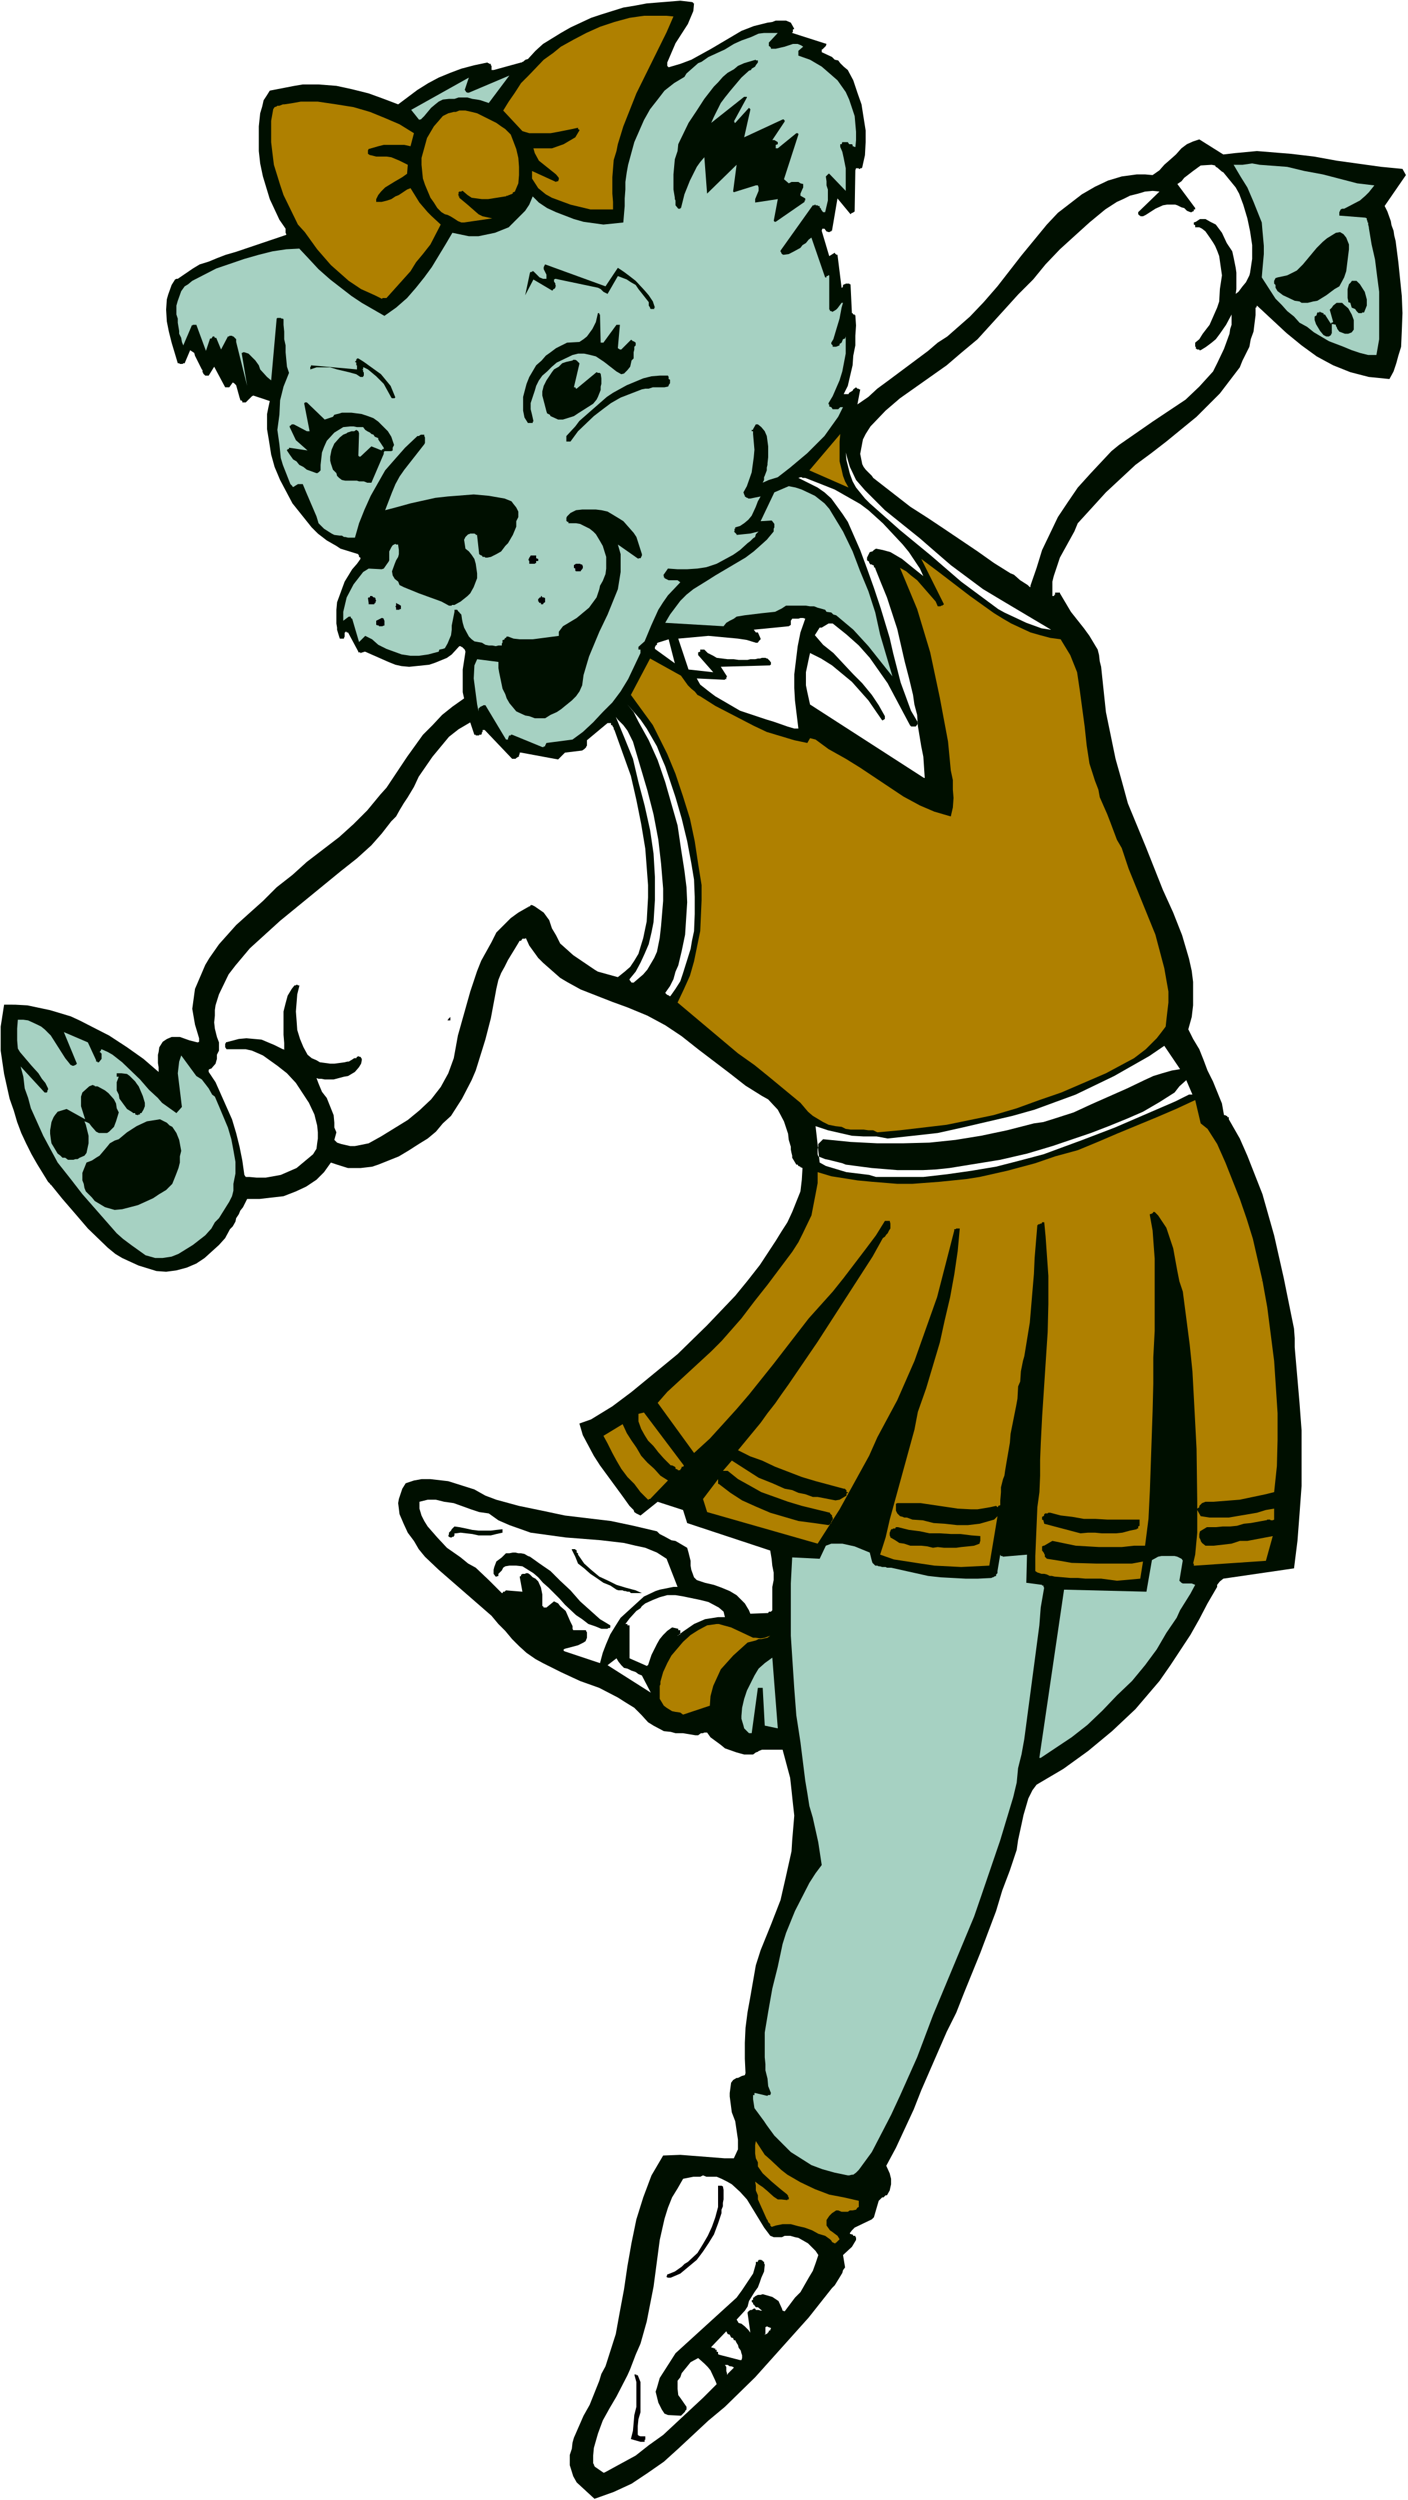 <?xml version="1.0" encoding="UTF-8" standalone="no"?>
<svg
   version="1.0"
   width="87.684mm"
   height="155.668mm"
   id="svg65"
   sodipodi:docname="Cheerleader - Cat.wmf"
   xmlns:inkscape="http://www.inkscape.org/namespaces/inkscape"
   xmlns:sodipodi="http://sodipodi.sourceforge.net/DTD/sodipodi-0.dtd"
   xmlns="http://www.w3.org/2000/svg"
   xmlns:svg="http://www.w3.org/2000/svg">
  <rect width="100%" height="100%" fill="#333333" stroke="none"/>
  <sodipodi:namedview
     id="namedview65"
     pagecolor="#ffffff"
     bordercolor="#000000"
     borderopacity="0.25"
     inkscape:showpageshadow="2"
     inkscape:pageopacity="0.0"
     inkscape:pagecheckerboard="0"
     inkscape:deskcolor="#d1d1d1"
     inkscape:document-units="mm" />
  <defs
     id="defs1">
    <pattern
       id="WMFhbasepattern"
       patternUnits="userSpaceOnUse"
       width="6"
       height="6"
       x="0"
       y="0" />
  </defs>
  <path
     style="fill:#ffffff;fill-opacity:1;fill-rule:evenodd;stroke:none"
     d="M 0,588.353 H 331.403 V 0 H 0 Z"
     id="path1" />
  <path
     style="fill:#000f00;fill-opacity:1;fill-rule:evenodd;stroke:none"
     d="m 139.929,588.03 4.524,-1.616 4.201,-1.939 3.878,-2.585 3.716,-2.585 3.393,-3.07 7.11,-6.625 3.878,-3.232 7.11,-6.948 12.603,-14.058 5.494,-6.948 0.646,-0.646 1.293,-2.101 0.485,-0.808 0.162,-0.646 0.485,-0.646 -0.485,-2.909 2.101,-1.939 0.969,-1.616 v -0.646 h -0.162 v -0.323 h -0.162 -0.323 l -0.162,-0.323 h -0.162 l -0.485,-0.162 v -0.162 l 0.485,-0.646 0.646,-0.646 4.04,-1.939 0.485,-0.485 1.131,-3.878 0.808,-0.808 h 0.323 l 0.485,-0.485 h 0.323 l 0.646,-1.131 0.323,-1.454 v -1.293 l -0.323,-1.293 -0.808,-1.778 2.262,-4.201 4.201,-9.049 1.777,-4.525 5.979,-13.735 2.262,-4.525 1.777,-4.525 3.878,-9.534 3.716,-9.857 1.454,-4.848 1.777,-4.686 1.616,-4.848 0.323,-2.262 1.293,-5.979 1.131,-3.878 0.969,-1.939 0.969,-1.293 6.302,-3.717 5.817,-4.201 5.655,-4.686 5.494,-5.171 5.655,-6.625 2.585,-3.717 4.686,-7.11 2.101,-3.717 1.939,-3.717 2.262,-3.878 v -0.485 l 0.646,-0.808 0.808,-0.646 16.643,-2.424 0.808,-6.464 0.485,-6.302 0.485,-6.625 V 336.594 l -0.485,-6.464 -1.131,-13.089 v -2.101 l -0.162,-2.262 -2.424,-11.958 -2.262,-10.019 -2.747,-9.695 -3.555,-9.049 -1.777,-4.04 -2.585,-4.525 v -0.485 h -0.323 v -0.162 l -0.162,-0.162 h -0.162 l -0.162,-0.162 h -0.323 l -0.485,-2.747 -2.101,-5.171 -1.293,-2.585 -0.969,-2.585 -0.969,-2.424 -1.454,-2.424 -1.131,-2.262 0.808,-2.909 0.323,-2.747 v -5.494 l -0.323,-2.585 -0.646,-2.909 -1.616,-5.494 -2.101,-5.332 -2.424,-5.333 -4.04,-10.18 -4.201,-10.18 -1.454,-5.333 -1.454,-5.171 -1.131,-5.494 -1.131,-5.494 -1.131,-10.665 -0.323,-1.293 -0.162,-1.454 -0.323,-1.293 -1.939,-3.232 -1.293,-1.778 -3.07,-3.878 -2.585,-4.363 v -0.162 h -1.131 v 0.162 0.323 h -0.162 v 0.162 l -0.162,0.162 h -0.323 v -3.393 l 0.323,-1.293 1.454,-4.363 3.393,-6.14 0.808,-1.939 3.393,-3.717 3.232,-3.555 6.948,-6.464 3.716,-2.747 3.555,-2.747 7.11,-5.817 5.494,-5.494 4.686,-6.14 0.646,-1.616 0.808,-1.616 0.808,-1.616 0.323,-1.778 0.646,-1.778 0.485,-3.878 v -1.778 h 0.162 l 0.162,-0.485 6.948,6.464 3.555,2.909 3.555,2.585 1.777,0.97 2.101,1.131 4.04,1.616 4.363,1.131 4.847,0.485 0.969,-1.778 0.646,-1.939 0.485,-1.778 0.646,-2.101 0.162,-3.717 0.162,-4.201 -0.162,-4.04 -0.808,-7.918 -0.646,-5.009 -0.323,-1.293 -0.162,-1.131 -0.485,-1.293 -0.162,-0.97 -0.808,-2.262 -0.646,-1.293 5.009,-7.272 -0.808,-1.454 -5.009,-0.485 -10.503,-1.454 -5.332,-0.97 -5.494,-0.646 -7.917,-0.646 -5.171,0.485 -2.747,0.323 -5.655,-3.555 -1.454,0.485 -1.454,0.646 -1.293,0.97 -1.293,1.454 -1.454,1.293 -1.293,1.131 -1.131,1.293 -1.616,1.131 -1.777,-0.162 h -1.939 l -3.555,0.485 -1.616,0.485 -1.616,0.485 -3.07,1.454 -3.07,1.778 -5.655,4.363 -2.585,2.747 -5.979,7.272 -5.655,7.272 -3.232,3.717 -3.232,3.393 -5.332,4.686 -2.262,1.454 -2.262,1.939 -9.533,7.11 -2.424,1.778 -2.101,1.939 -2.585,1.778 0.646,-3.393 v -0.162 h -0.323 v -0.162 h -0.323 l -0.323,-0.323 -0.646,0.485 -0.162,0.323 -0.808,0.485 -0.162,0.323 h -1.131 l 0.969,-1.939 1.131,-4.848 0.162,-2.262 0.485,-2.424 v -2.262 l 0.162,-2.424 -0.162,-2.424 h -0.162 v -0.162 h -0.323 l -0.162,-0.323 h -0.162 l -0.323,-6.787 h -0.162 l -0.162,-0.162 h -0.808 l -0.162,0.162 h -0.323 v 0.162 h -0.162 v 0.323 l -0.162,0.323 h -0.162 l -0.969,-7.756 h -0.323 v -0.162 h -0.162 l -0.162,-0.323 -1.293,0.808 -1.777,-5.979 0.162,-0.485 h 0.485 l 0.485,0.646 0.485,0.162 h 0.323 v -0.162 h 0.323 v -0.162 h 0.162 l 1.293,-7.595 3.07,3.717 0.323,-0.323 h 0.162 l 0.485,-0.323 0.162,-9.695 0.162,-0.485 h 0.646 v 0.162 h 0.323 v -0.162 h 0.323 l 0.162,-0.162 0.646,-2.909 0.162,-3.07 v -2.747 l -0.485,-3.07 -0.485,-3.07 -0.969,-2.747 -0.969,-2.909 -1.293,-2.424 -0.969,-0.808 -0.808,-0.808 -0.485,-0.646 -0.808,-0.162 -0.646,-0.646 -2.424,-1.131 v -0.646 h 0.162 l 0.808,-0.808 0.162,-0.485 -8.079,-2.585 V 7.595 h 0.162 V 6.948 L 186.949,6.787 186.141,5.333 185.01,4.848 h -2.424 l -0.808,0.323 -1.131,0.162 -1.293,0.323 -1.939,0.485 -2.908,1.131 -7.11,4.201 -4.686,2.585 -2.585,0.97 -2.747,0.808 -0.323,-0.323 v -0.808 l 1.939,-4.525 2.908,-4.525 1.293,-3.07 0.162,-1.778 h -0.162 V 0.646 l -0.323,-0.162 -2.747,-0.323 -7.917,0.646 -2.585,0.485 -2.908,0.485 -5.171,1.616 -2.424,0.808 -4.847,2.262 -2.262,1.293 -4.201,2.585 -1.777,1.616 -1.777,1.939 -0.646,0.162 v 0.162 h -0.162 l -0.323,0.323 h -0.162 l -0.162,0.162 h -0.162 l -6.463,1.778 h -0.485 v -0.97 l -0.162,-0.162 v -0.323 h -0.323 l -0.162,-0.162 h -0.162 l -0.162,-0.162 -3.07,0.646 -3.07,0.808 -2.585,0.97 -2.747,1.131 -2.424,1.293 -2.585,1.616 -4.524,3.393 -3.393,-1.293 -3.555,-1.293 -3.878,-0.97 -3.716,-0.808 -4.201,-0.323 h -3.716 l -1.939,0.323 -5.817,1.131 -0.808,1.293 -0.646,0.97 -0.323,1.454 -0.485,1.616 -0.323,3.07 v 1.616 1.616 2.585 l 0.323,2.909 0.646,3.07 1.616,5.333 2.262,4.848 1.454,2.101 v 0.97 l 0.162,0.323 v 0.162 l -11.957,4.04 -2.262,0.646 -2.101,0.808 -1.939,0.808 -2.101,0.646 -1.616,0.97 -3.555,2.424 h -0.323 l -0.323,0.162 -0.808,1.293 -0.808,2.262 -0.323,1.131 -0.162,2.424 0.162,2.747 0.485,2.424 0.646,2.585 1.454,4.848 h 0.323 l 0.162,0.162 h 0.646 l 0.162,-0.162 h 0.323 l 1.293,-3.07 0.969,0.646 0.162,0.646 0.969,1.939 0.646,1.293 0.162,0.162 v 0.485 l 0.162,0.162 v 0.162 l 0.485,0.485 h 0.808 l 1.293,-2.101 2.585,4.848 h 0.969 l 0.808,-1.131 0.323,0.162 0.485,0.485 0.808,2.909 0.162,0.485 v 0.162 h 0.323 v 0.162 h 0.162 v 0.323 h 0.808 l 1.454,-1.454 0.323,-0.162 3.878,1.293 -0.323,1.454 -0.323,1.616 v 3.555 l 0.485,2.909 0.485,3.07 0.808,2.909 1.293,3.07 2.908,5.494 4.524,5.656 1.454,1.454 2.101,1.616 2.262,1.293 0.969,0.646 4.201,1.293 v 0.162 l 0.162,0.162 v 0.323 l 0.323,0.162 v 0.323 l -0.808,1.131 -1.131,1.293 -1.777,2.909 -1.777,4.848 -0.162,1.778 v 3.232 l 0.162,0.97 v 0.485 l 0.485,1.616 0.162,0.485 h 0.969 v -0.162 l 0.162,-0.323 v -0.97 h 0.162 v -0.162 h 0.323 v 0.162 h 0.323 l 2.424,4.525 v 0.162 h 0.485 v 0.162 h 0.162 l 0.162,-0.162 h 0.323 l 0.162,-0.162 h 0.162 0.162 l 5.494,2.424 1.616,0.646 1.454,0.323 1.777,0.162 4.686,-0.485 1.454,-0.485 2.747,-1.131 1.131,-0.808 1.777,-1.939 h 0.323 l 0.162,0.162 h 0.162 l 0.646,0.646 0.162,0.485 -0.646,4.201 v 5.333 l 0.323,1.454 -2.747,1.939 -2.424,1.939 -2.262,2.424 -2.262,2.262 -3.716,5.171 -4.847,7.272 -1.454,1.616 -3.07,3.717 -3.232,3.232 -3.393,3.07 -7.594,5.817 -3.393,3.07 -3.716,2.909 -3.232,3.232 -3.07,2.747 -3.232,2.909 -4.04,4.525 -2.262,3.232 -0.969,1.616 -2.424,5.656 -0.646,4.686 0.646,3.717 0.969,3.232 v 0.323 0.485 l -0.323,0.162 -1.939,-0.485 -2.262,-0.808 h -1.939 l -1.131,0.485 -0.969,0.646 -0.808,1.293 -0.162,1.131 -0.162,0.646 v 1.939 l 0.162,0.97 v 1.131 l -3.555,-3.07 -3.878,-2.747 -4.201,-2.747 -6.948,-3.555 -2.101,-0.97 -4.847,-1.454 -5.332,-1.131 -2.908,-0.162 H 0.969 l -0.808,5.171 v 5.656 l 0.808,5.494 1.293,5.817 0.969,2.747 0.808,2.747 0.969,2.585 1.131,2.424 1.293,2.585 1.293,2.262 2.585,4.201 0.485,0.485 v 0.162 h 0.162 l 2.747,3.393 3.07,3.555 2.908,3.393 4.686,4.525 1.777,1.454 1.616,0.97 2.101,0.97 1.777,0.808 4.201,1.293 2.262,0.162 2.424,-0.323 2.424,-0.646 2.262,-0.97 1.939,-1.293 3.393,-3.07 1.454,-1.616 1.131,-2.101 0.646,-0.646 0.646,-1.131 0.162,-0.808 0.646,-0.97 0.323,-0.808 0.646,-0.808 0.485,-0.97 0.485,-0.97 h 2.908 l 2.747,-0.323 2.908,-0.323 2.908,-1.131 2.424,-1.131 2.424,-1.616 1.777,-1.778 0.808,-1.131 0.808,-1.131 1.454,0.485 2.585,0.808 h 2.908 l 2.747,-0.323 1.454,-0.485 2.424,-0.97 2.424,-0.97 2.424,-1.454 2.262,-1.454 2.101,-1.293 1.939,-1.616 1.616,-1.939 1.939,-1.778 2.585,-4.04 2.262,-4.363 0.969,-2.262 2.262,-7.272 1.293,-5.009 0.969,-5.171 0.323,-1.778 0.485,-2.101 0.646,-1.616 0.808,-1.454 0.808,-1.616 1.777,-2.909 0.969,-1.616 h 0.323 l 0.323,-0.485 h 0.646 l 0.162,-0.162 0.808,1.778 2.101,2.909 1.131,1.131 4.04,3.555 1.616,0.97 3.232,1.778 3.716,1.454 3.716,1.454 3.555,1.293 4.686,1.939 4.201,2.262 3.878,2.585 3.878,3.07 7.433,5.656 3.716,2.909 3.878,2.424 1.454,0.808 2.262,2.424 1.454,2.747 0.969,2.909 0.162,1.454 0.485,1.616 v 0.646 l 0.162,0.808 0.162,0.646 v 0.485 l 0.969,1.616 h 0.323 l 0.162,0.323 0.485,0.162 v 0.162 h 0.162 l 0.323,0.162 -0.162,2.747 -0.323,2.747 -1.939,4.848 -1.131,2.424 -1.454,2.262 -1.293,2.101 -3.716,5.656 -2.908,3.717 -2.908,3.555 -6.625,6.948 -6.948,6.787 -10.826,8.888 -4.524,3.393 -5.009,3.07 -2.747,0.97 0.808,2.747 1.293,2.424 1.293,2.424 1.454,2.262 5.332,7.272 1.616,2.262 0.969,0.97 0.162,0.485 0.485,0.323 0.969,0.485 4.04,-3.232 5.979,1.939 0.969,3.07 19.551,6.464 0.323,1.939 0.162,1.616 0.323,1.616 v 1.778 l -0.323,1.616 v 5.494 l -0.323,0.323 h -0.485 l -0.162,0.323 -4.201,0.162 -0.323,-0.808 -0.969,-1.616 -0.646,-0.646 -1.293,-1.293 -1.616,-0.97 -1.939,-0.808 -1.777,-0.646 -2.101,-0.485 -1.939,-0.646 -0.646,-0.646 -0.646,-1.778 -0.162,-0.97 v -1.131 l -0.485,-1.939 -0.323,-1.131 -2.747,-1.616 -0.969,-0.162 -1.777,-0.97 -0.969,-0.485 -0.646,-0.646 -5.494,-1.293 -5.332,-1.131 -10.826,-1.293 -5.332,-1.131 -5.494,-1.131 -5.332,-1.454 -2.585,-0.97 -2.585,-1.454 -6.14,-1.939 -4.201,-0.485 h -2.101 l -1.777,0.323 -1.939,0.646 -0.808,1.293 -0.323,0.97 -0.485,1.454 -0.162,0.97 0.323,2.585 0.969,2.262 0.969,2.101 1.454,1.939 1.131,1.939 1.454,1.778 3.232,3.07 12.442,10.827 1.616,1.939 1.616,1.616 1.616,1.939 1.616,1.616 1.777,1.616 2.101,1.454 1.777,0.97 4.201,2.101 4.524,2.101 4.524,1.616 4.363,2.262 1.777,1.131 2.101,1.293 1.616,1.616 1.616,1.778 1.293,0.808 2.424,1.293 1.616,0.162 1.131,0.323 h 1.777 l 2.908,0.485 h 0.646 l 0.646,-0.485 h 0.485 l 0.323,-0.162 h 0.646 l 0.808,1.131 2.424,1.778 0.969,0.808 2.747,0.97 1.777,0.485 h 2.101 l 0.646,-0.485 0.485,-0.162 0.162,-0.162 0.808,-0.323 h 4.847 l 1.777,6.625 0.323,2.909 0.323,3.07 0.323,2.909 -0.485,5.817 -0.162,2.585 -1.293,5.817 -1.293,5.656 -2.262,5.817 -2.424,5.979 -1.131,3.555 -1.293,7.433 -0.646,3.555 -0.485,3.717 -0.162,3.555 v 3.717 l 0.162,3.393 -0.162,0.485 -0.646,0.162 -0.323,0.162 -0.646,0.323 h -0.323 l -0.808,0.485 -0.485,0.646 -0.323,2.424 v 0.808 l 0.485,3.717 0.808,2.101 0.646,4.363 v 1.131 1.131 l -0.969,2.101 h -2.262 l -10.341,-0.808 -4.04,0.162 -2.747,4.686 -1.939,5.171 -1.616,5.171 -1.131,5.494 -0.969,5.494 -0.808,5.494 -0.969,5.171 -0.969,5.333 -2.424,7.595 -0.969,1.778 -0.485,1.616 -2.262,5.656 -1.454,2.585 -2.262,5.171 -0.323,1.131 -0.162,1.454 -0.485,1.454 v 2.424 l 0.808,2.585 0.808,1.454 z"
     id="path2" />
  <path
     style="fill:#ffffff;fill-opacity:1;fill-rule:evenodd;stroke:none"
     d="m 142.515,581.728 3.555,-1.939 3.555,-1.939 3.07,-2.424 3.393,-2.424 9.372,-8.726 3.232,-3.232 -0.323,-0.808 -1.131,-2.424 -0.646,-0.808 -0.808,-0.808 -1.454,-1.293 -1.777,0.97 -2.101,2.585 -0.323,0.97 -0.646,0.808 v 1.131 0.808 l 0.162,1.454 0.485,0.646 1.454,2.101 v 0.646 l -0.323,0.323 v 0.162 l -0.969,0.97 -3.07,-0.162 -0.808,-0.323 -0.646,-0.97 -0.808,-1.616 -0.646,-2.585 0.323,-0.97 0.646,-2.262 2.585,-4.04 1.131,-1.778 10.826,-9.857 3.555,-3.232 1.293,-1.778 2.585,-3.878 0.646,-2.262 v -0.485 h 0.485 v -0.162 -0.162 h 0.162 v -0.162 h 0.646 l 0.162,0.162 h 0.162 v 0.162 l 0.323,0.162 v 0.323 l 0.162,0.323 -0.162,1.616 -0.646,1.454 -0.323,0.97 -0.485,1.293 -0.808,1.131 -1.293,2.101 -0.323,1.293 -0.646,0.97 -1.939,2.101 0.485,0.808 0.646,0.162 0.808,0.646 0.808,0.808 0.485,0.646 -0.646,-4.525 v -0.323 h 0.162 v -0.162 l 0.485,-0.323 h 0.323 l 0.485,-0.323 h 0.323 l 0.162,0.323 h 0.646 l 0.485,0.162 h 0.323 l -0.969,-0.808 h -0.485 l -0.485,-0.646 h -0.162 v -0.323 l -0.323,-0.323 v -0.323 l 0.323,-0.162 v -0.485 h 0.162 l 0.323,-0.323 0.646,-0.323 h 0.646 l 0.485,-0.162 2.262,0.646 1.454,0.97 0.808,1.778 0.162,0.485 0.485,0.162 2.424,-3.232 1.293,-1.293 1.939,-3.393 0.969,-1.616 0.646,-1.778 0.646,-1.939 -0.646,-0.97 -1.777,-1.778 -2.262,-1.293 -0.808,-0.162 -1.131,-0.323 h -1.293 l -0.646,0.323 h -0.323 -0.485 -1.131 l -0.808,-0.323 -1.454,-1.939 -4.04,-6.625 -1.616,-1.778 -1.939,-1.778 -1.131,-0.646 -1.293,-0.646 -1.131,-0.485 h -1.454 -0.969 l -0.808,-0.323 -0.646,0.323 h -1.616 l -2.424,0.485 -1.293,2.262 -1.293,2.101 -0.969,2.424 -0.808,2.585 -1.131,5.009 -1.454,10.988 -1.616,8.241 -1.454,5.171 -1.131,2.585 -1.293,3.393 -0.646,1.454 -2.585,5.009 -1.616,2.747 -1.616,2.909 -1.131,3.07 -0.969,3.393 -0.162,1.778 v 1.939 h 0.162 v 0.323 l 0.162,0.162 v 0.162 l 2.101,1.454 h 0.162 z"
     id="path3" />
  <path
     style="fill:#000000;fill-opacity:1;fill-rule:evenodd;stroke:none"
     d="m 150.755,574.618 h 0.969 v -0.485 h 0.162 v -0.808 h -1.131 l -0.485,-0.162 v -0.162 h -0.162 v -2.101 l 0.162,-1.616 0.485,-1.616 v -1.778 -3.393 -1.939 l -0.646,-1.616 h -0.323 v -0.162 h -0.485 l 0.485,1.778 v 5.817 l -0.485,1.939 -0.323,3.717 -0.485,1.939 z"
     id="path4" />
  <path
     style="fill:#ffffff;fill-opacity:1;fill-rule:evenodd;stroke:none"
     d="m 171.276,558.62 1.454,-1.454 -0.162,-0.162 -0.485,-0.162 h -0.162 -0.162 l -0.485,-0.323 h -0.162 -0.485 l 0.323,0.485 v 0.162 0.162 0.485 0.162 l 0.162,0.485 v 0.162 0.323 -0.162 h 0.162 z"
     id="path5" />
  <path
     style="fill:#ffffff;fill-opacity:1;fill-rule:evenodd;stroke:none"
     d="m 174.184,555.389 h 0.162 0.162 l 0.162,-0.485 v -0.646 l -0.162,-0.485 -0.162,-0.646 -0.485,-0.646 -0.162,-0.646 -0.323,-0.485 -0.323,-0.646 h -0.323 l -0.162,-0.485 -0.485,-0.162 -0.162,-0.323 -0.162,-0.323 -0.485,-0.162 -0.162,-0.323 -0.162,-0.323 -3.555,3.717 0.162,0.162 h 0.323 l 0.162,0.162 h 0.162 0.162 v 0.323 h 0.323 v 0.162 0.162 0.162 h 0.323 v 0.323 0.162 l 0.162,0.162 z"
     id="path6" />
  <path
     style="fill:#ffffff;fill-opacity:1;fill-rule:evenodd;stroke:none"
     d="m 180.486,549.248 0.162,-0.162 v -0.162 h 0.162 l 0.162,-0.323 v -0.162 h 0.323 v -0.162 l 0.162,-0.323 v -0.162 h -0.162 l -0.323,-0.162 h -0.162 l -0.162,-0.162 h -0.162 l -0.323,0.162 v 0.162 0.162 0.323 0.162 0.485 0.162 l -0.162,0.323 h 0.162 v -0.162 z"
     id="path7" />
  <path
     style="fill:#000000;fill-opacity:1;fill-rule:evenodd;stroke:none"
     d="m 157.865,535.998 2.262,-0.97 3.878,-3.232 1.454,-1.939 1.293,-1.939 1.293,-2.101 0.969,-2.585 0.808,-2.424 v -0.808 l 0.323,-0.808 v -0.808 l 0.162,-0.808 v -2.262 l -0.162,-0.808 -0.323,-0.162 h -0.808 v 0.162 2.585 2.262 l -0.646,2.424 -0.808,2.262 -0.969,2.101 -1.131,1.939 -1.293,2.101 -2.262,2.101 -0.808,0.485 -0.646,0.646 -1.616,1.131 -1.616,0.646 h -0.162 v 0.162 l -0.162,0.323 v 0.162 l 0.323,0.162 z"
     id="path8" />
  <path
     style="fill:#af8000;fill-opacity:1;fill-rule:evenodd;stroke:none"
     d="m 196.806,527.757 0.808,-0.808 -0.485,-0.808 -1.293,-0.97 -0.485,-0.323 -0.808,-1.131 v -1.293 l 0.646,-0.97 0.646,-0.646 0.969,-0.646 h 0.485 l 0.808,0.323 h 1.454 l 0.485,-0.323 h 0.646 l 0.808,-0.162 0.323,-0.485 0.323,-0.162 v -1.454 l -3.555,-0.808 -3.393,-0.646 -3.393,-1.293 -3.393,-1.616 -3.07,-1.778 -1.454,-1.131 -2.585,-2.424 -1.293,-1.131 -2.101,-3.232 -0.162,0.97 v 1.939 l 0.162,1.131 0.485,0.97 v 0.97 l 1.131,1.616 2.101,1.939 2.101,1.778 1.616,1.293 v 0.162 h 0.162 v 0.323 l 0.162,0.162 v 0.485 h -0.162 -0.162 v 0.162 l -1.454,-0.162 h -0.808 l -0.969,-0.646 -1.616,-1.454 -0.969,-0.808 -0.969,-0.646 -0.808,-0.646 0.162,0.97 v 1.131 l 0.485,1.131 v 0.97 l 2.101,4.686 0.162,0.162 0.162,0.485 0.485,0.485 v 0.323 l 0.323,0.323 0.969,-0.323 1.616,-0.323 h 1.939 l 1.777,0.485 1.454,0.323 1.777,0.646 1.454,0.808 1.616,0.485 1.131,0.808 0.323,0.323 0.162,0.323 0.646,0.323 h 0.162 v -0.162 z"
     id="path9" />
  <path
     style="fill:#a6d1c2;fill-opacity:1;fill-rule:evenodd;stroke:none"
     d="m 199.553,511.921 h 0.323 l 0.646,-0.162 h 0.323 l 0.646,-0.485 0.646,-0.646 3.07,-4.201 4.524,-8.726 2.101,-4.525 4.04,-9.049 3.716,-9.857 9.695,-23.269 1.616,-4.686 4.524,-13.25 3.07,-10.18 0.808,-3.393 0.323,-3.393 0.808,-3.232 0.646,-3.555 3.555,-26.824 0.323,-4.201 0.808,-4.686 -0.162,-0.162 v -0.323 h -0.323 v -0.162 l -3.716,-0.485 0.162,-6.625 -5.655,0.485 -0.162,-0.162 h -0.323 l -0.162,-0.323 -0.646,3.878 v 0.485 l -0.323,0.323 v 0.323 l -0.485,0.162 -0.162,0.162 h -0.162 l -0.323,0.162 -3.232,0.162 h -2.747 l -5.979,-0.323 -2.908,-0.323 -8.725,-1.939 h -0.969 l -0.323,-0.162 h -0.808 l -0.485,-0.162 h -0.323 l -0.323,-0.162 h -0.162 -0.162 -0.162 l -0.646,-0.646 -0.162,-0.485 -0.485,-1.939 -3.555,-1.454 -2.908,-0.646 h -2.585 l -1.293,0.485 -1.454,3.07 -6.463,-0.323 -0.323,6.14 v 12.281 l 0.808,12.443 0.485,6.302 0.969,6.302 1.131,9.049 0.485,2.909 0.485,3.07 0.808,2.747 0.646,2.909 0.646,2.909 0.808,5.333 -1.454,1.939 -1.454,2.262 -3.393,6.625 -2.101,5.171 -0.808,2.585 -1.131,5.332 -1.293,5.171 -0.969,5.494 -0.808,4.848 v 5.817 l 0.162,1.616 v 1.454 l 0.485,1.939 0.162,1.778 0.646,1.616 -0.162,0.485 h -0.485 l -0.162,0.162 h -0.162 l -2.747,-0.646 h -0.162 v 0.485 h -0.162 -0.162 v 0.97 l 0.323,2.101 2.262,3.07 0.646,0.97 1.777,2.424 1.777,1.778 2.101,2.101 4.847,3.07 2.585,0.97 2.908,0.808 z"
     id="path10" />
  <path
     style="fill:#a6d1c2;fill-opacity:1;fill-rule:evenodd;stroke:none"
     d="m 244.957,413.673 3.393,-2.262 3.878,-2.585 3.716,-2.909 3.555,-3.393 3.393,-3.555 3.555,-3.393 3.07,-3.717 2.747,-3.717 2.262,-3.878 2.424,-3.555 0.808,-1.778 2.424,-3.878 1.131,-2.101 -0.808,-0.323 h -1.131 -0.323 -0.646 l -0.323,-0.162 -0.485,-0.485 0.808,-4.848 h -0.162 v -0.162 l -0.162,-0.162 -0.969,-0.485 -0.646,-0.162 h -3.07 l -0.808,0.162 -1.454,0.808 -1.293,7.433 -19.39,-0.485 -5.817,39.59 z"
     id="path11" />
  <path
     style="fill:#a6d1c2;fill-opacity:1;fill-rule:evenodd;stroke:none"
     d="m 176.608,407.856 h 0.323 l 1.454,-10.665 h 0.162 0.323 0.485 0.162 l 0.485,8.888 3.07,0.646 -1.293,-16.644 -1.777,1.293 -1.454,1.293 -0.969,1.616 -1.777,3.555 -0.646,1.939 -0.485,2.101 -0.162,1.939 v 0.646 l 0.485,1.616 0.162,0.646 1.131,1.131 z"
     id="path12" />
  <path
     style="fill:#af8000;fill-opacity:1;fill-rule:evenodd;stroke:none"
     d="m 160.773,403.493 6.302,-2.101 0.162,-2.262 0.646,-2.424 1.777,-3.878 1.454,-1.616 1.454,-1.616 3.393,-3.07 1.939,-0.485 0.646,-0.323 h 0.646 l 1.454,-0.323 0.646,-0.485 -1.293,0.485 -0.969,0.162 -1.131,-0.162 h -0.646 l -5.171,-2.424 -1.777,-0.485 -1.131,-0.323 h -0.485 l -2.262,0.323 -2.101,1.131 -1.777,1.131 -1.777,1.616 -2.747,3.232 -0.969,1.778 -0.969,2.101 -0.646,2.262 v 0.646 l -0.162,0.323 v 3.07 l 0.969,1.616 0.646,0.485 1.293,0.808 0.808,0.162 1.131,0.162 z"
     id="path13" />
  <path
     style="fill:#ffffff;fill-opacity:1;fill-rule:evenodd;stroke:none"
     d="m 153.179,398.322 -2.101,-4.04 -0.808,-0.323 -0.646,-0.485 -0.969,-0.323 -0.969,-0.485 -0.808,-0.162 -0.646,-0.646 -0.646,-0.808 -0.485,-0.808 -2.101,1.616 z"
     id="path14" />
  <path
     style="fill:#ffffff;fill-opacity:1;fill-rule:evenodd;stroke:none"
     d="m 152.209,392.02 h 0.162 v -0.162 h 0.162 l 0.808,-2.424 1.293,-2.585 0.646,-1.131 0.808,-0.97 0.969,-0.97 1.131,-0.808 1.454,0.323 v 0.323 h 0.485 v 0.97 l -0.485,0.162 v 0.162 h -0.162 l 1.293,-0.97 2.585,-1.778 2.585,-1.131 3.07,-0.485 h 1.616 l -0.323,-1.293 -1.131,-0.97 -2.424,-1.293 -1.939,-0.485 -3.878,-0.808 -1.939,-0.323 h -1.939 l -1.777,0.485 -1.616,0.646 -1.777,0.808 -0.808,0.646 -0.323,0.485 -0.969,0.646 -1.616,1.778 -0.969,1.293 h 0.485 v 0.323 h 0.162 0.323 v 7.756 z"
     id="path15" />
  <path
     style="fill:#ffffff;fill-opacity:1;fill-rule:evenodd;stroke:none"
     d="m 141.222,391.374 0.646,-2.424 0.808,-2.101 0.969,-2.262 1.293,-2.101 1.131,-1.778 3.716,-3.393 1.777,-1.616 2.747,-1.293 0.969,-0.323 3.232,-0.646 h 0.969 l -2.585,-6.625 -2.262,-1.454 -2.747,-1.131 -2.262,-0.485 -2.747,-0.646 -5.494,-0.646 -8.241,-0.646 -8.241,-1.131 -5.009,-1.778 -2.585,-1.131 -2.262,-1.616 -2.262,-0.323 -1.939,-0.646 -4.04,-1.454 -2.262,-0.323 -1.939,-0.485 h -1.939 l -1.939,0.485 v 1.616 l 0.485,1.616 0.646,1.293 0.808,1.293 2.262,2.585 2.262,2.424 3.232,2.262 1.777,1.454 1.777,0.97 3.07,2.909 3.07,3.07 h 0.162 l 0.162,-0.323 h 0.323 l 0.323,-0.323 3.878,0.323 -0.646,-3.555 0.323,-0.162 v -0.323 h 0.162 l 0.162,-0.162 h 0.646 l 0.162,-0.162 h 0.485 l 0.485,0.323 0.646,0.646 0.646,0.323 0.646,0.646 0.646,1.454 0.323,1.616 v 2.747 h 0.162 l 0.162,0.323 h 0.323 0.162 0.162 l 1.777,-1.454 0.969,0.485 0.485,0.646 1.293,1.131 1.131,2.585 0.485,0.97 v 0.646 l 0.162,0.323 h 2.908 l 0.162,0.162 v 0.162 l 0.162,0.162 v 1.293 l -0.323,0.808 -0.485,0.323 -1.293,0.646 -3.07,0.808 -0.323,0.162 v 0.323 l 0.323,0.162 z"
     id="path16" />
  <path
     style="fill:#000f00;fill-opacity:1;fill-rule:evenodd;stroke:none"
     d="m 130.881,387.172 -0.485,-6.302 -5.171,1.616 0.323,0.808 0.646,0.808 0.485,0.646 0.808,0.646 0.808,0.646 0.969,0.323 0.808,0.485 z"
     id="path17" />
  <path
     style="fill:#000f00;fill-opacity:1;fill-rule:evenodd;stroke:none"
     d="m 141.545,383.294 h 1.454 l 0.162,-0.162 h 0.323 l 0.162,-0.162 v -0.485 l -2.424,-1.454 -4.686,-4.201 -2.262,-2.585 -2.424,-2.262 -2.262,-2.262 -2.585,-1.778 -2.262,-1.616 -0.485,-0.162 -0.808,-0.485 -0.808,-0.162 h -0.646 l -0.646,-0.162 h -0.646 l -0.808,0.162 h -0.808 l -0.969,0.97 -0.646,0.485 -0.646,0.485 -0.485,1.293 -0.162,0.646 v 0.97 l 0.485,0.646 h 0.162 l 0.485,-0.162 v -0.485 l 0.808,-0.808 0.323,-0.646 0.485,-0.323 0.969,-0.162 h 1.616 l 1.454,0.162 2.585,1.616 1.131,0.97 1.131,1.293 1.293,1.131 1.293,1.293 1.293,1.293 1.293,1.454 2.585,2.424 1.454,0.97 1.454,1.131 1.454,0.485 z"
     id="path18" />
  <path
     style="fill:#000f00;fill-opacity:1;fill-rule:evenodd;stroke:none"
     d="m 122.963,380.224 v -0.162 -0.162 l 0.162,-0.162 v -0.162 -0.485 l 0.323,-0.162 v -0.323 l -0.323,-0.162 -2.262,-0.162 1.939,2.262 z"
     id="path19" />
  <path
     style="fill:#000f00;fill-opacity:1;fill-rule:evenodd;stroke:none"
     d="m 148.493,374.891 h 2.585 l -1.454,-0.646 -2.424,-0.646 -2.101,-0.646 -1.939,-0.97 -2.101,-0.97 -1.939,-1.616 -1.616,-1.454 -1.454,-2.101 v -0.162 -0.162 l -0.323,-0.162 v -0.323 -0.162 l -0.162,-0.162 h -0.162 v -0.162 h -0.323 -0.162 -0.162 -0.162 v 0.162 l 0.808,1.616 0.646,1.616 1.454,1.131 1.454,1.293 1.454,0.97 1.616,1.131 1.616,0.646 1.454,0.97 0.485,0.162 h 0.485 0.485 l 0.323,0.162 h 0.323 l 0.485,0.162 h 0.485 z"
     id="path20" />
  <path
     style="fill:#af8000;fill-opacity:1;fill-rule:evenodd;stroke:none"
     d="m 262.892,371.983 5.494,-0.485 0.646,-4.04 -2.585,0.485 h -3.07 -5.494 l -5.655,-0.162 -2.747,-0.485 -3.07,-0.485 -0.323,-0.323 -0.162,-0.162 v -0.485 l -0.162,-0.162 v -0.162 l -0.485,-0.646 v -0.97 l 0.323,-0.162 h 0.162 l 1.939,-1.131 5.494,1.131 5.494,0.323 h 5.332 l 2.908,-0.323 h 2.585 l 0.808,-6.302 0.323,-6.625 0.646,-18.745 0.162,-6.464 v -6.14 l 0.323,-6.302 v -16.967 l -0.485,-6.625 -0.646,-3.555 v -0.323 h 0.323 l 0.162,-0.162 h 0.162 l 0.162,-0.323 h 0.323 l 0.808,0.808 1.293,1.939 0.646,0.97 1.616,4.848 0.969,5.333 0.485,2.424 0.808,2.424 1.616,12.443 0.646,6.302 0.323,5.979 0.646,12.281 0.162,12.443 v 1.778 5.494 l -0.485,5.171 -0.485,2.101 h 0.162 v 0.485 h 0.323 l 16.643,-1.131 1.616,-5.817 -5.979,1.131 h -1.777 l -1.939,0.646 -4.201,0.485 h -1.939 l -0.808,-0.646 -0.323,-0.485 v -0.162 l -0.323,-0.646 v -0.323 -0.485 l 0.162,-0.646 0.808,-0.485 0.808,-0.485 h 2.101 l 1.616,-0.162 h 1.777 l 1.616,-0.162 1.616,-0.485 1.616,-0.162 3.555,-0.646 h 0.162 l 0.162,-0.162 h 0.646 l 0.162,0.162 h 0.485 l 0.323,-0.162 v -2.585 l -1.939,0.323 -2.101,0.646 -6.625,1.131 h -4.524 l -2.101,-0.323 -0.808,-1.454 v -0.323 l 0.485,-0.323 v -0.323 l 0.162,-0.162 0.485,-0.485 0.808,-0.323 h 1.939 l 6.14,-0.485 6.14,-1.293 1.939,-0.485 0.646,-6.14 0.162,-6.14 v -6.302 l -0.808,-12.281 -1.616,-12.604 -1.131,-6.302 -0.162,0.162 v -0.162 h 0.162 l -2.262,-9.857 -1.454,-4.686 -1.616,-4.686 -3.393,-8.564 -1.939,-4.363 -2.262,-3.555 -1.616,-1.293 -1.293,-5.494 -4.524,2.101 -4.524,1.939 -9.372,3.878 -4.524,1.939 -4.686,1.939 -5.332,1.454 -4.686,1.616 -6.625,1.778 -6.463,1.454 -3.07,0.485 -6.302,0.646 -6.463,0.485 h -3.555 l -5.979,-0.485 -3.393,-0.323 -6.14,-0.97 -3.232,-0.97 v 2.585 l -0.485,2.585 -0.969,5.009 -2.101,4.363 -0.969,1.939 -1.454,2.262 -5.817,7.756 -3.07,3.878 -3.07,4.04 -4.686,5.332 -2.424,2.424 -10.341,9.534 -2.262,2.585 8.564,11.796 3.716,-3.393 3.232,-3.555 3.07,-3.393 2.908,-3.393 5.817,-7.272 2.747,-3.555 5.494,-7.11 5.655,-6.302 2.585,-3.232 5.171,-6.787 2.424,-3.232 2.101,-3.393 h 1.131 l 0.162,0.646 v 1.131 l -0.323,0.485 -0.323,0.646 -0.323,0.323 -0.323,0.485 -0.485,0.323 -2.424,4.363 -12.926,20.037 -6.948,10.18 -1.616,2.262 -1.454,2.101 -1.777,2.262 -1.616,2.262 -5.332,6.464 2.908,1.454 2.747,0.97 3.07,1.454 6.302,2.424 3.232,0.97 6.625,1.778 h 0.323 v 0.162 h 0.162 v 0.162 h 0.162 v 0.485 h 0.323 v 0.162 l -0.323,0.162 v 0.485 l -0.808,0.485 -0.808,0.485 -0.969,0.162 -4.201,-0.808 h -1.131 l -1.777,-0.646 -1.616,-0.323 -1.454,-0.646 -1.777,-0.323 -2.908,-1.293 -1.616,-0.646 -1.616,-0.646 -6.302,-4.04 -2.101,2.424 h 1.131 l 2.424,1.939 2.908,1.616 2.585,1.454 6.302,2.262 3.232,0.97 6.625,1.616 v 0.162 l 0.485,0.485 v 0.323 l 0.162,0.162 v 0.485 l -0.162,0.162 v 0.162 h -0.162 v 0.485 l -0.646,0.485 -3.393,-0.485 -3.716,-0.485 -6.625,-1.939 -3.393,-1.454 -3.232,-1.454 -2.747,-1.778 -2.747,-2.101 h -0.162 v -0.162 -0.97 l -3.555,4.686 0.969,3.07 26.015,7.433 5.171,-8.08 6.948,-12.604 1.939,-4.363 4.686,-8.726 4.04,-9.211 5.332,-15.028 4.04,-15.674 v -0.323 h 0.323 l 0.162,-0.162 h 0.808 l -0.485,5.333 -0.808,5.494 -0.969,5.332 -1.293,5.494 -1.131,5.171 -3.232,10.827 -1.939,5.494 -0.808,4.201 -5.817,21.168 -0.969,4.201 -1.293,4.04 3.232,1.131 6.302,0.97 3.232,0.485 6.302,0.323 6.625,-0.323 1.939,-11.635 -0.808,0.808 -3.393,0.97 -2.747,0.323 h -2.585 l -2.908,-0.323 -2.585,-0.162 -2.585,-0.646 -2.424,-0.162 -1.293,-0.485 h -0.646 l -0.323,-0.162 -0.646,-0.162 -0.485,-0.485 -0.162,-0.162 -0.323,-0.646 v -1.131 -0.162 -0.323 l 0.323,-0.162 h 2.747 2.747 l 8.725,1.293 3.07,0.162 h 1.616 l 2.908,-0.485 1.454,-0.323 0.323,0.323 0.162,-0.162 v -0.162 l 0.485,-0.162 v -1.131 l 0.162,-1.939 v -1.131 l 0.485,-1.939 0.323,-0.808 0.162,-1.131 0.323,-1.939 0.808,-4.686 0.162,-2.101 1.293,-6.464 0.323,-1.778 0.162,-2.909 0.485,-1.131 0.162,-2.424 0.485,-2.424 0.323,-1.131 1.293,-7.918 0.969,-11.473 0.162,-3.717 0.646,-7.756 h 0.162 v -0.162 h 0.323 l 0.162,-0.162 h 0.323 l 0.162,-0.323 h 0.485 l 0.323,3.393 0.646,9.211 v 6.625 l -0.162,6.625 -1.293,19.714 -0.323,6.302 -0.162,4.04 v 3.717 l -0.162,3.878 -0.485,3.555 -0.485,11.473 v 3.555 l 0.485,0.323 0.969,0.323 h 0.646 l 0.646,0.162 0.646,0.323 h 0.485 l 0.646,0.162 3.716,0.323 h 1.777 l 1.777,0.162 h 3.716 z"
     id="path21" />
  <path
     style="fill:#000f00;fill-opacity:1;fill-rule:evenodd;stroke:none"
     d="m 219.589,364.226 1.131,-0.162 1.454,0.162 h 1.454 1.454 l 1.131,-0.162 1.616,-0.162 1.454,-0.162 1.293,-0.485 v -0.162 l 0.162,-0.485 v -0.162 -0.162 -0.485 -0.162 -0.162 l -2.101,-0.162 -2.585,-0.323 h -2.262 l -2.585,-0.162 h -2.424 l -2.262,-0.485 -2.585,-0.323 -2.585,-0.646 h -0.162 -0.323 l -0.162,0.323 h -0.323 -0.162 l -0.162,0.162 h -0.323 v 0.162 l -0.162,0.162 v 0.162 l -0.162,0.323 v 0.162 0.162 0.323 l 0.162,0.323 v 0.162 l 1.131,0.646 0.969,0.646 1.131,0.162 1.454,0.485 h 1.293 1.293 l 1.454,0.162 z"
     id="path22" />
  <path
     style="fill:#000f00;fill-opacity:1;fill-rule:evenodd;stroke:none"
     d="m 106.159,361.803 h 0.162 l 0.162,-0.162 h 0.323 v -0.162 l 0.162,-0.162 v -0.323 -0.162 h 0.323 l 1.131,-0.162 1.293,0.162 1.454,0.162 1.454,0.323 h 1.454 1.454 l 1.293,-0.323 1.454,-0.323 v -0.323 -0.162 -0.162 -0.162 l -1.454,0.162 -1.293,0.162 h -1.454 -1.454 l -1.454,-0.162 -1.454,-0.323 -1.616,-0.323 -1.131,-0.162 -0.162,0.162 -0.323,0.323 -0.162,0.162 -0.162,0.323 -0.162,0.162 -0.323,0.323 v 0.323 l -0.162,0.485 0.162,0.162 0.323,0.162 z"
     id="path23" />
  <path
     style="fill:#000f00;fill-opacity:1;fill-rule:evenodd;stroke:none"
     d="m 254.329,360.833 1.777,-0.162 h 1.616 l 1.616,0.162 h 1.616 1.777 l 1.454,-0.162 1.777,-0.485 1.616,-0.323 v -0.162 h 0.323 v -0.323 -0.162 l 0.323,-0.162 v -0.162 -0.323 -0.162 -0.485 -0.162 -0.162 h -2.424 -2.424 -2.747 l -2.747,-0.162 h -2.747 l -2.747,-0.485 -2.747,-0.323 -2.424,-0.646 h -0.485 l -0.162,0.162 h -0.162 -0.323 -0.162 v 0.162 h -0.162 v 0.323 l -0.162,0.162 -0.323,0.162 v 0.162 0.485 l 0.323,0.162 v 0.162 l 0.162,0.485 v 0.162 z"
     id="path24" />
  <path
     style="fill:#af8000;fill-opacity:1;fill-rule:evenodd;stroke:none"
     d="m 153.017,352.753 4.201,-4.363 -1.777,-1.131 -1.454,-1.616 -1.616,-1.454 -1.454,-1.616 -1.131,-1.939 -1.131,-1.616 -1.131,-1.778 -0.969,-2.101 -4.524,2.747 0.969,1.778 1.131,2.262 0.969,1.778 1.131,1.939 1.454,1.939 1.616,1.616 1.454,1.939 1.777,1.778 h 0.162 v -0.162 z"
     id="path25" />
  <path
     style="fill:#af8000;fill-opacity:1;fill-rule:evenodd;stroke:none"
     d="m 160.127,345.805 0.162,-0.162 0.162,-0.323 v -0.162 h 0.323 l 0.162,-0.162 v -0.162 l -9.372,-12.443 -1.293,0.323 v 1.778 l 0.646,1.778 0.808,1.454 0.808,1.293 1.293,1.293 1.131,1.454 1.293,1.454 1.131,1.131 0.485,0.485 h 0.323 l 0.323,0.162 0.323,0.162 0.162,0.162 v 0.323 l 0.485,0.162 0.162,0.323 v -0.162 h 0.485 z"
     id="path26" />
  <path
     style="fill:#a6d1c2;fill-opacity:1;fill-rule:evenodd;stroke:none"
     d="m 36.517,296.035 h 1.777 l 2.101,-0.323 1.616,-0.646 3.393,-2.101 1.454,-1.131 1.454,-1.131 1.454,-1.616 0.808,-1.454 0.969,-0.97 2.424,-3.878 0.646,-1.293 0.323,-1.293 v -1.616 l 0.485,-2.424 v -2.747 l -0.485,-2.747 -0.485,-2.585 -0.808,-2.747 -2.101,-5.009 -0.969,-2.262 -0.646,-0.485 -0.808,-1.454 -1.616,-2.101 -1.293,-0.808 -3.555,-4.848 -0.485,1.454 -0.323,2.747 0.969,7.918 -1.293,1.454 -3.393,-2.424 -0.969,-1.131 -2.101,-1.939 -2.101,-2.424 -4.201,-4.04 -2.262,-1.778 -1.131,-0.646 -1.454,-0.646 -0.162,0.162 v 0.162 l -0.323,0.323 0.323,0.162 v 0.162 h 0.162 v 1.293 l -0.646,0.808 h -0.323 v -0.162 H 22.621 v -0.323 l -1.939,-4.201 -5.655,-2.424 3.07,7.433 -0.323,0.323 h -0.162 l -0.162,0.162 h -0.485 l -0.162,-0.162 H 16.643 l -1.293,-1.616 -3.393,-5.332 -1.454,-1.454 -0.808,-0.646 -0.969,-0.485 -2.101,-0.97 -1.131,-0.162 H 4.201 l -0.162,2.101 v 2.747 l 0.162,1.939 0.485,0.808 2.747,3.232 1.616,1.778 0.808,1.293 0.808,0.97 0.646,1.293 v 0.323 l -0.162,0.162 v 0.323 l -0.162,0.162 H 10.503 l -5.655,-6.14 0.646,2.424 0.323,2.747 0.808,2.262 0.646,2.424 2.908,6.464 3.393,6.302 3.07,3.878 2.747,3.555 8.079,9.211 1.454,1.293 1.939,1.454 3.393,2.424 z"
     id="path27" />
  <path
     style="fill:#000f00;fill-opacity:1;fill-rule:evenodd;stroke:none"
     d="m 26.984,284.724 1.777,-0.162 3.716,-0.97 3.555,-1.616 1.454,-0.97 1.616,-0.97 1.454,-1.454 0.969,-2.424 0.485,-1.293 0.323,-1.293 v -1.454 l 0.323,-1.293 -0.485,-2.585 -0.646,-1.616 -0.969,-1.454 -0.646,-0.323 -0.646,-0.646 -1.616,-0.808 -3.07,0.485 -2.424,1.131 -2.262,1.454 -1.939,1.616 -0.969,0.323 -1.131,0.646 -0.646,0.808 -1.777,2.101 -0.808,0.485 -0.969,0.646 -1.293,0.485 -0.646,1.616 -0.323,0.808 v 1.778 l 0.323,0.808 0.162,0.97 0.323,0.808 1.454,1.454 0.646,0.808 1.616,0.97 0.808,0.485 z"
     id="path28" />
  <path
     style="fill:#ffffff;fill-opacity:1;fill-rule:evenodd;stroke:none"
     d="m 58.654,276.967 1.777,0.162 h 2.101 l 3.555,-0.646 3.716,-1.616 2.908,-2.424 0.969,-0.808 0.808,-1.293 0.162,-1.293 0.162,-1.131 v -1.454 l -0.162,-1.616 -0.646,-2.585 -1.293,-2.747 -3.07,-4.686 -2.101,-2.262 -2.262,-1.778 -3.393,-2.424 -2.585,-1.131 -1.454,-0.323 h -4.524 l -0.323,-0.485 v -0.808 l 0.162,-0.162 v -0.162 l 3.07,-0.808 1.777,-0.162 3.555,0.323 3.07,1.293 1.616,0.808 0.323,0.162 h 0.162 l 0.162,0.162 v -1.616 l -0.162,-1.939 v -5.494 l 0.485,-1.939 0.485,-1.778 0.969,-1.616 0.646,-0.808 h 0.323 l 0.162,-0.162 h 0.162 l 0.162,0.162 h 0.323 v 0.162 l -0.485,1.939 -0.323,4.04 0.162,2.101 0.162,2.262 0.646,2.101 0.808,1.939 0.969,1.778 0.969,0.808 1.131,0.485 0.808,0.485 2.424,0.323 h 0.969 l 2.424,-0.323 0.646,-0.162 h 0.323 l 0.808,-0.485 0.485,-0.323 h 0.485 l 0.162,-0.323 0.485,-0.162 v 0.162 h 0.323 l 0.323,0.485 v 0.323 l -0.162,0.808 -0.485,0.808 -0.969,1.131 -1.616,0.97 -0.969,0.162 -2.424,0.646 h -2.101 l -0.808,-0.162 h -0.646 l -0.485,-0.162 0.485,1.293 0.808,1.939 1.131,1.454 1.616,4.04 0.162,1.778 v 1.131 l 0.485,1.131 -0.485,1.778 0.646,0.646 0.969,0.323 2.101,0.485 h 1.131 l 3.232,-0.646 2.908,-1.616 6.302,-3.878 2.747,-2.262 2.747,-2.585 2.262,-2.909 1.777,-3.232 1.293,-3.555 0.969,-5.332 2.908,-10.342 1.616,-4.848 0.969,-2.424 2.424,-4.363 1.131,-2.262 3.393,-3.393 1.777,-1.293 2.262,-1.293 h 0.162 v -0.162 h 0.323 l 0.162,-0.323 h 0.323 l 0.646,0.323 2.101,1.454 1.293,1.778 0.646,1.939 0.969,1.616 0.969,1.939 1.454,1.293 1.616,1.454 5.009,3.393 0.808,0.485 4.686,1.293 1.616,-1.293 1.293,-1.131 0.969,-1.454 0.969,-1.616 1.131,-3.717 0.808,-3.878 0.323,-5.656 v -2.909 l -0.646,-8.564 -0.969,-5.817 -1.131,-5.656 -1.293,-5.656 -3.878,-10.827 -0.162,-0.162 v -0.323 l -0.323,-0.485 v -0.162 h -0.323 v -0.485 h -0.808 l -4.847,4.04 v 1.293 l -0.162,0.162 v 0.162 l -0.485,0.485 -0.485,0.323 -4.04,0.485 -1.616,1.616 -8.725,-1.616 h -0.323 v 0.323 l -0.162,0.323 v 0.323 h -0.162 l -0.485,0.323 -0.162,0.162 h -0.808 l -6.463,-6.787 h -0.485 v 0.485 h -0.162 v 0.323 l -0.162,0.323 h -0.485 v 0.162 h -0.808 v -0.162 h -0.323 l -0.969,-2.909 -2.747,1.616 -2.262,1.778 -3.878,4.686 -3.232,4.686 -1.131,2.424 -1.454,2.424 -0.969,1.454 -0.969,1.616 -0.808,1.454 -1.131,1.131 -2.262,2.909 -2.424,2.747 -3.393,3.07 -3.878,3.07 -7.11,5.817 -7.11,5.817 -7.11,6.464 -3.393,4.04 -1.616,2.101 -2.262,4.686 -0.808,2.585 -0.162,1.131 v 1.293 l -0.162,1.616 0.162,1.454 0.485,1.939 0.485,1.293 v 1.939 l -0.485,0.97 v 0.97 l -0.323,1.131 -0.969,1.131 -0.485,0.162 -0.162,0.162 v 0.485 l 1.616,2.424 2.585,5.817 1.293,2.909 0.969,3.232 0.808,3.232 0.646,3.232 0.485,3.393 0.323,0.485 h 0.162 0.485 z"
     id="path29" />
  <path
     style="fill:#ffffff;fill-opacity:1;fill-rule:evenodd;stroke:none"
     d="m 206.177,276.967 h 11.149 l 5.655,-0.646 5.655,-0.808 5.817,-0.97 5.655,-1.454 5.494,-1.454 9.21,-3.393 7.594,-2.909 14.219,-6.14 3.232,-1.616 h 0.646 0.162 l -1.454,-3.393 -1.616,1.454 -1.131,1.454 -3.555,2.262 -3.878,2.262 -3.716,1.616 -4.363,1.778 -4.201,1.616 -9.049,3.07 -5.979,1.778 -6.302,1.454 -11.957,1.939 -3.07,0.323 -3.07,0.162 h -6.14 l -5.979,-0.485 -6.14,-0.808 -0.808,-0.323 -3.232,-0.808 -0.808,-0.162 -0.808,-0.323 -0.808,-0.323 -0.162,-0.485 v -1.293 l 0.162,-0.485 v -0.646 l 1.131,-1.131 6.463,0.646 6.302,0.323 h 5.979 l 6.302,-0.162 6.14,-0.646 5.979,-0.97 6.14,-1.293 6.302,-1.616 2.262,-0.323 2.585,-0.808 4.524,-1.454 4.201,-1.939 8.402,-3.717 4.04,-1.939 2.101,-0.97 2.101,-0.646 2.262,-0.646 1.939,-0.323 -3.716,-5.494 -3.555,2.424 -8.241,4.686 -9.049,4.363 -9.695,3.555 -5.171,1.454 -11.795,2.747 -5.817,1.293 -5.817,0.646 -5.978,0.646 -2.585,-0.485 h -3.07 l -2.747,-0.162 -5.655,-1.293 -2.908,-0.97 0.969,8.564 1.454,0.808 1.616,0.485 3.232,0.97 5.332,0.646 z"
     id="path30" />
  <path
     style="fill:#000f00;fill-opacity:1;fill-rule:evenodd;stroke:none"
     d="m 15.997,272.927 h 1.293 l 0.485,-0.162 h 0.485 l 0.485,-0.323 1.131,-0.485 0.485,-0.646 0.485,-2.262 v -1.778 l -0.646,-2.585 -0.323,-0.808 0.485,0.162 0.646,0.323 0.485,0.646 1.131,1.293 0.646,0.323 h 1.939 l 0.485,-0.323 1.131,-1.131 0.485,-1.293 0.646,-2.101 -0.485,-0.97 -0.162,-1.131 -0.485,-0.97 -1.293,-1.454 -0.808,-0.646 -1.777,-0.97 h -0.646 v -0.162 h -0.162 l -0.323,-0.162 -0.808,0.323 -1.616,1.454 -0.323,0.97 v 2.262 l 0.969,3.07 -4.363,-2.424 -2.101,0.646 -0.646,0.808 -0.323,0.485 -0.485,1.131 -0.323,1.939 v 0.808 l 0.162,1.293 0.162,0.97 1.454,2.424 0.646,0.485 0.485,0.485 h 0.646 z"
     id="path31" />
  <path
     style="fill:#af8000;fill-opacity:1;fill-rule:evenodd;stroke:none"
     d="m 206.501,266.464 5.332,-0.485 5.494,-0.646 5.494,-0.646 5.494,-1.131 5.494,-1.131 5.494,-1.616 5.332,-1.939 5.171,-1.778 10.503,-4.525 6.625,-3.555 2.747,-2.101 2.585,-2.585 1.131,-1.454 0.969,-1.293 0.323,-2.909 0.323,-2.747 v -2.585 l -0.969,-5.494 -2.101,-7.918 -2.101,-5.171 -4.201,-10.342 -1.616,-4.848 -1.131,-1.939 -1.454,-3.878 -0.808,-2.101 -1.777,-4.04 -0.323,-1.778 -0.808,-2.101 -1.293,-4.04 -0.646,-4.201 -0.485,-4.525 -1.131,-8.403 -0.646,-4.363 -1.616,-4.04 -2.262,-3.717 -2.424,-0.323 -2.424,-0.646 -2.262,-0.646 -4.524,-2.101 -1.939,-1.131 -2.101,-1.293 -5.655,-4.04 -7.594,-5.817 -3.878,-2.909 5.332,10.665 -0.162,0.162 h -0.162 v 0.162 h -0.323 l -0.162,0.162 h -0.646 l -0.485,-1.131 -4.363,-5.009 -1.454,-1.131 -1.131,-0.97 -1.454,-0.808 4.04,9.695 3.07,10.18 2.262,10.665 1.939,10.342 0.646,6.787 0.485,2.262 v 2.262 l 0.162,1.939 -0.162,2.262 -0.485,2.101 -3.878,-1.131 -3.393,-1.454 -3.878,-2.101 -10.18,-6.787 -3.393,-2.101 -4.04,-2.262 -3.07,-2.262 -1.293,-0.323 -0.646,1.131 -3.07,-0.646 -3.232,-0.97 -3.232,-0.97 -3.07,-1.454 -9.049,-4.686 -3.555,-2.262 -0.646,-0.323 -0.646,-0.808 -0.808,-0.646 -0.808,-0.808 -1.616,-2.262 -7.271,-4.04 -4.524,8.564 5.171,7.11 1.131,2.262 2.262,4.525 1.939,4.686 1.777,5.333 1.616,5.171 1.131,5.333 0.808,5.333 0.808,5.009 v 3.555 l -0.323,7.272 -1.454,7.11 -0.969,3.393 -1.454,3.232 -1.454,3.07 14.219,11.958 3.878,2.747 3.393,2.747 3.716,3.07 3.716,3.07 1.777,2.101 1.131,0.97 2.424,1.454 1.293,0.646 1.616,0.323 1.454,0.162 0.969,0.485 1.131,0.162 h 3.07 l 1.131,0.162 h 1.131 z"
     id="path32" />
  <path
     style="fill:#000f00;fill-opacity:1;fill-rule:evenodd;stroke:none"
     d="m 32.639,262.262 h 0.323 v -0.323 h 0.323 l 0.485,-0.808 0.323,-0.808 v -0.808 l -0.485,-1.616 -0.969,-2.262 -0.485,-0.646 -0.323,-0.485 -1.293,-1.293 -0.646,-0.485 -1.293,-0.162 h -1.131 v 0.646 0.162 h 0.485 l -0.485,1.293 v 1.939 l 0.485,0.97 0.162,0.97 1.777,2.424 1.293,0.808 0.162,0.162 h 0.485 v 0.323 l 0.646,0.162 z"
     id="path33" />
  <path
     style="fill:#000000;fill-opacity:1;fill-rule:evenodd;stroke:none"
     d="m 105.674,240.448 v -0.323 h 0.323 v -0.162 -0.162 -0.162 -0.323 l -0.323,0.323 -0.162,0.162 v 0.162 h -0.162 v 0.162 h 0.162 0.162 z"
     id="path34" />
  <path
     style="fill:#ffffff;fill-opacity:1;fill-rule:evenodd;stroke:none"
     d="m 157.865,234.307 1.131,-1.616 1.131,-1.778 0.646,-1.939 1.777,-5.656 0.323,-1.939 0.485,-2.262 0.162,-4.04 V 211.038 l -0.162,-4.04 -0.646,-3.878 -0.969,-5.171 -1.293,-5.333 -1.454,-5.009 -2.424,-7.272 -0.969,-2.262 -0.969,-2.424 -2.424,-4.201 -1.454,-2.101 -3.07,-3.555 1.454,1.778 1.131,2.262 2.424,4.363 2.101,4.686 1.777,5.171 2.908,10.18 0.808,5.494 0.808,5.171 0.485,3.878 0.162,3.555 -0.485,7.595 -0.808,3.878 -0.808,3.393 -0.646,1.454 -0.485,1.778 -0.808,1.616 -1.131,1.616 0.485,0.485 h 0.162 l 0.485,0.323 z"
     id="path35" />
  <path
     style="fill:#ffffff;fill-opacity:1;fill-rule:evenodd;stroke:none"
     d="m 149.139,231.237 2.262,-1.939 0.969,-1.131 1.616,-2.747 0.646,-1.454 0.646,-3.232 0.323,-2.909 0.485,-5.817 v -2.909 l -0.485,-5.817 -0.646,-5.656 -1.131,-5.979 -1.454,-5.656 -3.393,-11.473 -0.808,-1.616 -0.485,-0.97 -0.969,-1.293 -1.293,-1.293 -0.485,-0.646 1.939,4.686 2.101,5.171 1.293,5.494 1.454,5.494 1.293,5.817 0.808,5.494 0.323,5.494 v 5.494 l -0.323,5.171 -0.485,2.424 -0.646,2.747 -0.969,2.262 -0.969,2.101 -1.131,2.101 -1.454,1.778 v 0.162 l 0.485,0.646 z"
     id="path36" />
  <path
     style="fill:#ffffff;fill-opacity:1;fill-rule:evenodd;stroke:none"
     d="m 217.65,182.921 -0.323,-4.848 -0.485,-2.424 -0.808,-4.848 -0.162,-2.585 -0.646,-2.424 -0.323,-2.262 -0.969,-4.04 -0.969,-3.717 -1.777,-7.756 -2.424,-7.433 -1.454,-3.555 -1.293,-3.232 v -0.162 l -0.323,-0.162 v -0.323 l -0.162,-0.162 h -0.162 l -0.162,-0.162 h -0.323 l -0.162,-0.162 v -0.162 h -0.162 v -0.323 l -0.485,-0.323 v -0.646 l 0.646,-1.293 0.646,-0.162 0.323,-0.323 0.485,-0.323 1.616,0.323 1.777,0.485 2.747,1.616 2.585,2.101 2.424,1.939 -0.808,-1.778 -1.293,-1.939 -1.293,-1.939 -1.454,-1.778 -4.686,-5.009 -3.393,-3.07 -1.939,-1.454 -5.979,-3.393 -2.424,-0.97 -4.524,-1.778 h -0.646 l -0.162,-0.162 h -0.323 l -0.485,0.162 2.262,1.131 2.262,1.131 1.616,1.131 1.616,1.454 2.585,3.555 1.293,1.939 2.908,6.625 1.616,4.363 1.616,4.525 1.616,4.848 2.101,6.948 0.808,3.555 1.777,6.948 2.424,6.625 1.616,2.747 v 0.323 l -0.485,0.646 h -1.131 v -0.162 h -0.162 l -5.332,-10.019 -4.201,-5.979 -2.585,-2.909 -2.908,-2.585 -3.232,-2.585 h -0.969 l -1.616,0.97 h -0.485 l -1.131,1.778 1.939,2.262 2.424,1.939 4.686,5.009 2.101,2.101 2.262,2.747 1.616,2.424 1.454,2.585 v 0.646 l -0.485,0.323 h -0.162 l -1.454,-2.101 -1.777,-2.585 -3.878,-4.363 -4.686,-3.878 -2.585,-1.616 -2.585,-1.293 -0.323,1.454 -0.646,3.07 v 3.07 l 0.323,1.616 0.323,1.454 0.323,1.454 26.822,17.29 h 0.162 z"
     id="path37" />
  <path
     style="fill:#a6d1c2;fill-opacity:1;fill-rule:evenodd;stroke:none"
     d="m 127.649,175.811 h 0.323 v -0.162 h 0.323 v -0.162 l 0.323,-0.646 6.14,-0.808 2.424,-1.778 2.424,-2.262 2.262,-2.424 2.262,-2.262 1.939,-2.585 1.777,-2.909 2.908,-6.14 v -0.808 h -0.485 v -0.646 l 1.454,-1.293 1.616,-3.878 1.616,-3.555 1.131,-1.778 1.131,-1.616 2.908,-3.07 -0.646,-0.485 h -2.101 l -0.969,-0.485 v -0.162 h -0.162 v -0.485 h -0.162 l 1.131,-1.616 2.262,0.162 h 2.262 l 2.424,-0.162 2.101,-0.323 2.424,-0.808 3.878,-2.101 1.616,-1.131 1.777,-1.616 0.646,-0.485 0.646,-0.646 0.485,-0.323 0.162,-0.646 0.646,-0.646 -1.939,0.485 -3.232,0.323 v -0.162 l -0.646,-0.646 h 0.162 v -0.646 h 0.162 v -0.323 l 1.131,-0.323 0.969,-0.646 0.969,-0.808 0.808,-0.97 0.969,-2.101 0.485,-1.293 0.646,-1.131 -2.424,0.485 h -0.485 l -0.162,-0.162 h -0.162 l -0.485,-0.323 v -0.162 l -0.162,-0.323 -0.162,-0.485 0.808,-1.454 1.131,-3.232 0.485,-3.555 0.162,-1.778 -0.323,-3.717 v -0.646 h -0.323 v -0.323 h 0.323 v -0.162 l 0.646,-1.131 h 0.485 l 0.808,0.646 0.808,0.97 0.485,1.131 0.323,2.424 v 2.585 l -0.162,1.454 v 0.323 l -0.162,0.646 v 0.646 l -0.485,1.293 -0.162,0.323 v 0.646 l -0.323,0.646 1.454,-0.646 2.101,-0.646 2.908,-2.262 4.04,-3.393 1.939,-1.939 2.101,-2.101 3.232,-4.525 1.131,-2.262 h -0.646 l -0.485,0.485 h -1.293 l -0.323,-0.485 -0.485,-0.162 v -0.485 h -0.162 v -0.323 l 0.969,-1.616 1.616,-3.717 0.646,-2.101 0.808,-4.201 v -4.04 l -0.162,0.485 -0.485,0.162 -0.323,0.808 -0.485,0.323 v 0.323 l -0.808,0.323 h -0.323 -0.323 -0.162 v -0.323 l -0.323,-0.323 v -0.323 l 0.485,-0.808 1.454,-4.848 0.485,-2.585 0.323,-1.131 h -0.323 l -0.969,1.293 -0.323,0.323 -0.808,0.485 h -0.162 l -0.162,-0.162 h -0.323 v -0.323 h -0.162 v -8.08 h -0.323 v 0.162 h -0.323 v 0.323 h -0.323 l -3.232,-9.372 -0.646,0.485 -0.646,0.808 -0.808,0.485 -0.485,0.646 -1.777,0.97 -0.969,0.485 -1.131,0.162 h -0.323 v -0.162 h -0.162 l -0.162,-0.323 V 59.304 h -0.162 v -0.323 l 7.594,-10.665 h 0.323 l 0.162,-0.162 h 0.162 v 0.162 h 0.485 l 0.162,0.162 h 0.323 v 0.323 l 0.323,0.323 v 0.162 l 0.485,0.646 h 0.485 l 0.646,-2.747 v -2.585 l -0.323,-0.97 v -0.97 l -0.162,-1.131 0.646,-0.646 h 0.162 l 3.878,4.04 v -5.333 l -0.485,-2.424 -0.323,-1.454 -0.485,-1.131 v -0.646 h 0.323 l 0.162,-0.485 h 1.293 l 0.323,0.485 h 0.646 l 0.162,0.162 v 0.323 h 0.162 l 0.323,0.162 h 0.162 v 0.162 l 0.162,-1.778 v -1.939 l -0.323,-3.717 -1.293,-3.878 -0.808,-1.778 -1.939,-2.747 -1.293,-1.131 -2.424,-2.101 -2.747,-1.616 -2.747,-0.97 v -0.323 -0.162 -0.162 -0.162 -0.323 l 1.131,-0.97 -0.485,-0.323 -0.808,-0.323 h -1.131 l -0.969,0.323 -0.969,0.323 -2.101,0.485 h -1.131 v -0.323 h -0.162 v -0.162 l -0.323,-0.162 v -0.808 l 2.101,-2.262 h -3.232 l -1.293,0.162 -1.777,0.808 -2.262,0.808 -1.777,0.808 -2.101,1.293 -3.878,1.778 -1.616,1.131 -0.808,0.323 -2.747,2.424 -0.485,0.808 -2.424,1.454 -2.262,1.778 -1.616,2.101 -1.777,2.262 -1.454,2.585 -2.262,5.171 -1.454,5.333 -0.323,1.778 -0.323,2.262 v 1.778 l -0.162,2.101 v 1.778 l -0.323,3.878 -4.686,0.485 -4.686,-0.646 -2.262,-0.646 -4.201,-1.616 -2.101,-0.97 -1.939,-1.293 -1.454,-1.454 -0.808,1.939 -0.969,1.454 -1.293,1.293 -2.585,2.585 -3.232,1.293 -3.878,0.808 h -2.262 l -3.878,-0.808 -1.616,2.747 -3.232,5.333 -1.777,2.424 -1.939,2.424 -2.101,2.424 -2.585,2.262 -2.747,1.939 -5.332,-3.07 -2.424,-1.616 -5.009,-3.878 -2.747,-2.424 -2.101,-2.262 -2.424,-2.585 -3.07,0.162 -3.232,0.485 -3.232,0.808 -3.393,0.97 -6.625,2.262 -5.655,2.909 -0.969,0.808 -0.808,0.485 -0.808,1.131 -0.808,2.262 -0.323,1.131 v 2.101 l 0.323,0.97 v 0.97 l 0.323,1.939 v 0.646 l 0.485,0.97 0.162,0.97 0.323,0.808 1.939,-4.525 V 76.594 H 45.243 l 0.162,-0.162 h 0.808 l 2.262,6.14 0.969,-2.909 h 0.323 l 0.323,-0.485 h 0.323 l 0.162,0.323 h 0.323 l 1.131,2.747 1.616,-3.07 h 0.323 v -0.162 h 0.646 l 0.162,0.162 h 0.162 l 0.646,0.646 v 0.485 0.162 l 2.585,10.342 -1.293,-7.756 h 0.162 l 0.162,-0.162 h 0.323 l 0.969,0.323 1.616,1.616 0.808,1.131 0.323,0.97 1.616,1.778 0.969,0.808 1.293,-14.543 0.162,-0.162 h 0.808 l 0.162,0.162 h 0.323 l 0.162,0.162 v 1.293 l 0.162,1.616 v 1.778 l 0.323,1.454 v 1.616 l 0.323,3.393 0.485,1.454 -1.293,3.232 -0.808,3.232 -0.162,3.393 -0.485,3.555 0.485,3.393 0.323,3.232 0.485,1.616 1.777,4.525 0.485,0.485 v 0.162 h 0.323 l 0.162,-0.162 0.808,-0.485 h 1.131 l 0.808,1.939 2.424,5.656 0.485,1.616 1.293,1.293 1.777,1.131 0.646,0.323 1.293,0.162 h 0.485 l 0.485,0.323 h 0.323 l 0.646,0.162 h 1.616 l 0.969,-3.393 1.293,-3.232 1.454,-3.232 3.393,-5.979 2.262,-2.585 2.424,-2.747 2.908,-2.747 h 0.323 l 0.485,-0.323 h 0.808 v 0.323 l 0.162,0.323 v 1.293 l -0.162,0.323 -4.686,5.979 -1.131,1.616 -0.969,1.778 -0.808,1.939 -1.616,4.201 3.07,-0.808 2.908,-0.808 5.817,-1.293 2.908,-0.323 6.14,-0.485 3.555,0.323 3.716,0.646 1.616,0.646 0.485,0.646 0.646,0.808 0.485,0.97 v 1.293 l -0.485,0.97 v 1.293 l -0.808,1.939 -1.131,1.939 -0.646,0.646 -0.969,1.293 -1.131,0.646 -1.293,0.646 -0.808,0.162 h -0.485 l -0.162,-0.162 h -0.485 l -0.162,-0.323 h -0.162 l -0.485,-0.323 -0.485,-4.363 v -0.162 h -0.323 v -0.162 l -0.323,-0.162 h -0.969 l -0.323,0.162 h -0.162 l -0.646,0.646 -0.323,0.646 0.323,2.101 0.808,0.646 0.646,0.808 0.646,0.97 0.323,1.131 0.323,2.262 v 1.131 l -0.808,2.101 -0.808,1.454 -0.646,0.646 -1.616,1.293 -1.454,0.808 h -0.646 v 0.162 h -0.646 l -1.777,-0.97 -5.332,-1.939 -3.555,-1.454 -0.969,-0.485 -0.323,-0.808 -0.808,-0.646 -0.485,-0.808 -0.162,-0.97 0.646,-1.778 0.323,-0.808 0.485,-0.808 0.162,-0.646 v -0.97 l -0.162,-1.131 v -0.162 h -0.485 l -0.162,-0.162 -0.646,0.323 -0.323,0.485 -0.485,0.97 v 2.101 l -0.162,0.323 -1.131,1.616 -0.485,0.162 -3.07,-0.162 -1.293,0.808 -2.262,2.909 -1.616,3.07 -0.808,3.393 v 2.101 l 1.293,-0.97 h 0.485 v 0.323 h 0.162 v 0.162 h 0.162 l 1.616,5.494 1.454,-1.454 1.616,0.808 1.454,1.293 1.939,0.97 1.777,0.646 1.777,0.646 2.101,0.323 h 1.939 l 2.262,-0.323 2.424,-0.646 0.162,-0.485 0.808,-0.162 0.485,-0.162 0.646,-1.131 0.808,-1.939 0.162,-1.293 v -0.97 l 0.646,-3.232 v -0.485 h 0.646 l 0.323,0.485 h 0.162 v 0.162 l 0.485,0.485 0.162,1.131 0.162,0.808 0.323,1.131 1.131,2.101 0.646,0.646 0.646,0.485 1.777,0.323 0.808,0.485 0.808,0.162 h 0.808 l 0.808,0.162 0.646,-0.162 h 0.808 v -0.485 l 0.162,-0.162 v -0.646 h 0.162 l 0.323,-0.162 v -0.162 l 0.162,-0.162 h 0.162 l 0.162,-0.323 h 0.323 l 1.293,0.485 1.454,0.162 h 3.07 l 6.14,-0.808 v -0.97 l 0.969,-1.293 3.232,-1.939 2.908,-2.424 1.777,-2.424 0.323,-0.97 0.323,-0.97 0.162,-0.808 0.646,-1.131 0.646,-1.616 0.162,-1.293 v -2.747 l -0.808,-2.585 -0.646,-1.131 -0.969,-1.616 -0.646,-0.646 -0.808,-0.646 -0.646,-0.323 -1.616,-0.808 -0.969,-0.162 h -1.777 v -0.323 h -0.323 v -0.162 h -0.162 v -0.808 l 0.162,-0.323 0.808,-0.808 1.293,-0.646 1.454,-0.162 h 3.232 l 1.293,0.162 1.454,0.323 2.424,1.454 1.293,0.808 2.424,2.747 0.646,0.97 1.293,4.04 v 0.323 l -0.323,0.646 h -0.485 v 0.162 l -4.847,-3.393 0.646,2.262 v 4.201 l -0.646,4.04 -2.424,5.979 -1.939,4.04 -1.616,3.878 -0.808,1.939 -1.293,4.363 -0.323,2.424 -0.646,1.454 -0.808,1.131 -0.969,0.97 -2.585,2.101 -0.969,0.646 -1.454,0.646 -1.293,0.808 h -2.424 l -1.293,-0.485 -0.969,-0.162 -2.101,-0.97 -1.616,-1.939 -0.646,-1.131 -0.323,-0.97 -0.646,-1.293 -0.808,-3.878 -0.162,-0.97 v -1.454 l -5.009,-0.646 -0.646,1.454 -0.162,3.07 0.808,6.14 0.323,1.616 v -0.162 -0.323 -0.162 l 0.485,-0.485 h 0.162 l 0.162,-0.162 h 0.162 l 0.162,-0.162 h 0.485 l 4.847,8.08 h 0.485 v -0.323 l 0.162,-0.323 v -0.162 l 0.162,-0.162 h 0.323 v -0.162 h 0.323 z"
     id="path38" />
  <path
     style="fill:#ffffff;fill-opacity:1;fill-rule:evenodd;stroke:none"
     d="m 186.949,171.448 h 0.969 l -0.808,-6.625 -0.162,-2.909 v -3.232 l 0.808,-6.625 0.646,-3.232 1.131,-3.232 -0.485,-0.162 h -0.646 l -0.485,0.162 h -1.454 l -0.323,0.485 v 0.97 l -0.485,0.323 -8.241,0.808 0.485,0.646 h 0.485 l 0.646,1.454 v 0.162 l -0.485,0.485 v 0.162 h -0.162 v 0.162 h -0.485 l -2.101,-0.646 -2.101,-0.323 -6.948,-0.646 -7.11,0.646 2.424,7.272 5.817,0.646 -3.555,-4.04 v -0.646 l 0.485,-0.162 v -0.485 h 0.969 l 0.808,0.808 1.293,0.646 0.808,0.485 2.585,0.323 h 1.454 l 1.131,0.162 h 2.101 l 0.646,-0.162 h 1.131 l 0.646,-0.162 h 0.485 l 0.485,-0.162 h 0.808 l 0.323,0.162 h 0.162 l 0.646,0.646 v 0.162 h 0.162 v 0.646 h -0.162 v 0.162 l -11.634,0.323 1.454,2.262 -0.162,0.323 v 0.323 h -0.323 v 0.162 l -6.625,-0.323 0.808,1.454 2.262,1.778 1.293,0.97 5.817,3.393 6.302,2.101 1.616,0.485 3.232,1.131 z"
     id="path39" />
  <path
     style="fill:#a6d1c2;fill-opacity:1;fill-rule:evenodd;stroke:none"
     d="m 210.055,159.167 -2.908,-9.857 -1.131,-5.171 -1.616,-5.009 -1.939,-4.686 -1.777,-4.686 -2.262,-4.686 -3.232,-5.333 -1.131,-1.293 -2.262,-1.778 -3.07,-1.454 -1.454,-0.485 -1.616,-0.323 -3.393,1.454 -3.232,6.787 2.585,-0.162 0.162,0.162 0.485,0.646 v 0.808 l -0.162,0.323 v 0.646 l -1.616,1.939 -1.616,1.454 -1.454,1.293 -1.939,1.454 -7.11,4.201 -1.777,1.131 -3.393,2.101 -1.616,1.293 -1.454,1.454 -2.424,3.232 -1.131,1.939 13.734,0.808 0.646,-0.808 0.808,-0.485 0.969,-0.485 0.646,-0.485 1.939,-0.323 4.04,-0.485 3.07,-0.323 1.616,-0.808 0.969,-0.646 h 4.686 l 0.969,0.162 h 0.969 l 0.808,0.323 1.777,0.485 0.323,0.485 1.131,0.162 0.485,0.485 0.646,0.162 4.04,3.393 3.555,3.878 4.363,5.494 z"
     id="path40" />
  <path
     style="fill:#ffffff;fill-opacity:1;fill-rule:evenodd;stroke:none"
     d="m 158.834,156.097 -1.454,-5.656 -2.585,0.808 -0.162,0.162 v 0.323 l -0.323,0.162 v 0.162 l -0.162,0.162 v 0.323 0.162 z"
     id="path41" />
  <path
     style="fill:#ffffff;fill-opacity:1;fill-rule:evenodd;stroke:none"
     d="m 247.219,148.179 h 0.162 l -11.957,-7.11 -4.04,-2.424 -7.594,-5.656 -3.555,-3.07 -3.716,-3.232 -8.241,-6.625 -4.686,-4.686 -2.101,-2.424 -1.454,-3.07 -0.485,-1.616 -0.485,-1.778 0.162,1.778 0.808,3.232 0.646,1.778 0.808,1.454 2.101,2.585 1.131,1.131 7.11,6.302 7.271,5.979 7.11,6.14 8.725,6.464 1.454,0.808 5.171,2.424 3.555,1.293 z"
     id="path42" />
  <path
     style="fill:#000000;fill-opacity:1;fill-rule:evenodd;stroke:none"
     d="m 89.516,147.371 h 0.162 0.162 0.162 l 0.323,-0.162 h 0.162 v -0.162 -0.323 -0.162 -0.162 -0.162 -0.162 l -0.162,-0.323 v -0.162 l -0.323,-0.162 h -0.162 l -1.293,0.646 v 0.162 0.162 0.162 0.162 0.323 l 0.485,0.162 h 0.162 v 0.162 z"
     id="path43" />
  <path
     style="fill:#000000;fill-opacity:1;fill-rule:evenodd;stroke:none"
     d="m 93.717,143.493 h 0.162 0.162 v -0.162 h 0.323 v -0.162 -0.162 -0.323 -0.162 l -0.323,-0.162 -0.162,-0.162 H 93.717 L 93.232,141.877 v 0.323 0.162 0.162 l -0.162,0.162 0.162,0.323 v 0.162 0.162 0.162 z"
     id="path44" />
  <path
     style="fill:#000000;fill-opacity:1;fill-rule:evenodd;stroke:none"
     d="m 87.254,142.2 h 0.162 0.162 0.323 0.162 l 0.162,-0.323 h 0.162 v -0.162 -0.162 l 0.162,-0.162 -0.162,-0.323 v -0.162 -0.162 h -0.162 v -0.162 h -0.162 -0.162 l -0.323,-0.323 h -0.162 -0.162 -0.162 v 0.323 h -0.323 l -0.162,0.162 0.162,1.131 v 0.323 h 0.323 z"
     id="path45" />
  <path
     style="fill:#000000;fill-opacity:1;fill-rule:evenodd;stroke:none"
     d="m 127.649,142.2 h 0.162 l 0.162,-0.323 0.323,-0.162 v -0.162 -0.162 -0.323 -0.162 -0.162 l -0.323,-0.162 h -0.162 -0.162 l -0.162,-0.323 h -0.162 v 0.323 h -0.323 v 0.162 h -0.162 v 0.162 h -0.162 v 0.162 0.323 0.162 h 0.162 v 0.162 l 0.162,0.162 h 0.323 v 0.323 h 0.162 z"
     id="path46" />
  <path
     style="fill:#ffffff;fill-opacity:1;fill-rule:evenodd;stroke:none"
     d="m 242.533,137.837 1.454,-4.201 1.293,-4.201 1.939,-4.04 1.777,-3.717 2.262,-3.393 2.424,-3.555 3.07,-3.393 4.847,-5.171 1.777,-1.454 7.917,-5.494 3.878,-2.585 3.878,-2.585 3.232,-3.07 3.232,-3.555 0.969,-1.939 1.616,-3.393 1.293,-3.555 0.162,-1.131 0.323,-0.97 v -2.424 l -1.293,2.424 -1.454,2.101 -0.969,1.293 -0.969,0.808 -1.293,0.97 -1.293,0.808 h -0.323 v -0.162 h -0.485 l -0.162,-0.162 h -0.162 v -0.485 h -0.162 v -0.97 l 0.969,-0.808 0.808,-1.293 1.616,-2.101 1.777,-4.04 0.485,-1.454 0.162,-2.909 0.485,-3.232 -0.646,-4.525 -0.485,-1.293 -0.485,-1.131 -0.485,-0.808 -0.646,-0.97 -1.131,-1.616 -0.808,-0.646 -0.646,-0.323 h -0.969 v -0.485 l -0.323,-0.162 v -0.485 l 0.485,-0.162 0.969,-0.646 h 1.293 l 1.131,0.646 1.293,0.646 1.454,1.939 1.131,2.424 1.293,1.939 0.323,1.454 0.485,2.424 0.162,1.131 v 3.878 l -0.162,1.131 0.646,-0.485 0.969,-1.293 0.808,-0.97 0.808,-1.616 0.162,-0.646 0.485,-3.232 v -3.232 l -0.485,-3.232 -0.646,-3.07 -0.969,-3.232 -0.969,-2.585 -0.808,-1.454 -2.908,-3.555 -0.323,-0.162 -1.131,-0.97 -0.323,-0.162 -0.162,-0.323 -0.808,-0.162 -2.585,0.162 -1.777,1.293 -2.101,1.616 -0.646,0.808 -0.969,0.646 4.201,5.656 v 0.323 h -0.323 v 0.323 l -0.162,0.162 h -0.162 l -0.162,0.162 h -0.323 l -0.808,-0.323 -0.646,-0.646 -0.646,-0.162 -0.969,-0.485 -0.485,-0.162 h -1.939 l -0.969,0.162 -1.777,0.808 -2.262,1.454 -0.646,0.323 h -0.646 v -0.162 h -0.162 l -0.323,-0.323 v -0.323 -0.162 l 5.009,-4.848 -1.616,-0.162 -1.777,0.162 -1.616,0.485 -1.939,0.485 -1.616,0.808 -1.454,0.646 -2.747,1.778 -3.716,3.07 -3.393,3.07 -3.555,3.232 -3.393,3.555 -2.908,3.555 -3.555,3.555 -3.07,3.393 -4.847,5.333 -1.616,1.778 -3.878,3.232 -3.393,2.909 -10.988,7.756 -3.393,2.909 -3.555,3.717 -1.131,1.778 -0.646,1.293 -0.646,3.393 0.485,2.424 0.323,0.646 0.485,0.646 1.454,1.454 0.323,0.485 8.725,6.787 4.04,2.585 3.878,2.585 7.917,5.333 3.878,2.747 3.878,2.424 0.808,0.323 1.454,1.293 1.777,1.131 0.485,0.485 h 0.162 z"
     id="path47" />
  <path
     style="fill:#000000;fill-opacity:1;fill-rule:evenodd;stroke:none"
     d="m 135.728,134.444 h 0.969 v -0.162 l 0.323,-0.323 v -0.162 h 0.162 v -0.646 l -0.162,-0.162 v -0.162 h -0.323 l -0.162,-0.162 h -0.969 l -0.485,0.323 v 0.646 l 0.323,0.162 v 0.485 l 0.162,0.162 z"
     id="path48" />
  <path
     style="fill:#000000;fill-opacity:1;fill-rule:evenodd;stroke:none"
     d="m 125.225,132.666 h 0.162 0.162 0.323 l 0.162,-0.162 h 0.162 v -0.323 -0.162 h 0.485 v -0.162 -0.323 l -0.485,-0.162 v -0.162 -0.162 -0.323 h -0.162 -0.162 -0.323 -0.162 -0.485 l -0.162,0.323 -0.162,0.162 v 0.162 l -0.162,0.162 v 0.323 l 0.162,0.162 v 0.162 0.323 0.162 h 0.162 0.162 z"
     id="path49" />
  <path
     style="fill:#af8000;fill-opacity:1;fill-rule:evenodd;stroke:none"
     d="m 199.714,114.73 -0.808,-1.454 -0.485,-1.293 -0.323,-1.454 -0.485,-1.939 v -1.616 -1.616 -1.454 l 0.162,-1.778 -7.271,8.564 z"
     id="path50" />
  <path
     style="fill:#000f00;fill-opacity:1;fill-rule:evenodd;stroke:none"
     d="m 86.446,113.599 h 0.969 l 2.908,-6.787 v -0.323 l 0.162,-0.323 h 1.616 l 0.323,-0.162 v -0.646 l 0.323,-0.646 -0.646,-1.939 -0.808,-1.293 -2.262,-2.262 -1.131,-0.808 -1.293,-0.485 -1.454,-0.485 -2.424,-0.323 h -2.262 l -0.485,0.162 -1.293,0.323 -0.323,0.485 -1.939,0.646 -4.201,-4.04 h -0.485 v 0.162 h -0.162 l 1.293,6.625 H 72.388 72.227 l -3.07,-1.616 h -0.485 l -0.323,0.323 h -0.162 v 0.323 l 1.454,3.07 2.747,2.424 -4.363,-0.646 v 0.323 h -0.323 v 0.162 h -0.162 v 0.162 l 0.646,0.97 0.808,1.131 0.808,0.485 0.646,0.808 0.969,0.485 0.808,0.646 2.262,0.808 h 0.323 v -0.162 h 0.162 l 0.485,-0.485 v -1.293 l 0.323,-2.909 0.485,-1.293 0.646,-1.454 1.777,-1.939 2.101,-1.293 1.616,-0.162 h 0.808 l 0.808,0.162 h 0.485 0.969 l 0.485,0.646 0.485,0.323 0.646,0.323 0.323,0.323 0.485,0.162 0.323,0.485 0.808,0.323 v 0.323 l 1.293,1.939 v 0.323 h -0.323 v 0.162 h -0.162 v 0.162 l -2.424,-0.97 -2.585,2.424 H 84.507 v -0.162 h -0.162 l 0.162,-5.332 -0.162,-0.485 -0.485,-0.323 -0.485,0.323 h -0.646 l -0.969,0.323 -0.162,0.162 -0.808,0.323 -0.808,0.646 -1.293,1.454 -0.646,1.454 -0.323,1.616 v 0.97 l 0.162,0.646 0.485,1.454 0.323,0.323 0.485,0.485 0.162,0.646 0.485,0.485 0.646,0.485 0.808,0.162 h 2.747 l 0.485,0.162 h 1.131 z"
     id="path51" />
  <path
     style="fill:#000f00;fill-opacity:1;fill-rule:evenodd;stroke:none"
     d="m 133.789,103.903 h 0.485 l 1.777,-2.424 3.716,-3.555 2.101,-1.616 1.939,-1.454 2.262,-1.293 5.009,-1.939 0.808,-0.162 h 0.808 l 0.969,-0.323 h 2.747 l 0.808,-0.162 0.162,-0.162 v -0.162 l 0.323,-0.485 v -0.808 l -0.323,-0.162 v -0.485 l -0.162,-0.323 h -1.939 l -1.939,0.162 -1.939,0.485 -3.878,1.616 -3.232,1.778 -1.454,0.97 -6.463,5.656 -0.969,1.293 -2.101,2.262 v 1.293 z"
     id="path52" />
  <path
     style="fill:#000f00;fill-opacity:1;fill-rule:evenodd;stroke:none"
     d="m 124.417,99.54 h 0.969 v -0.323 h 0.162 v -0.162 l -0.323,-1.454 -0.323,-1.293 v -1.454 l 0.969,-2.909 0.323,-1.131 0.646,-1.293 0.808,-1.131 1.131,-0.97 1.131,-1.131 1.131,-0.97 3.716,-1.778 1.293,-0.323 h 1.454 l 1.454,0.323 1.293,0.323 1.939,1.293 2.908,2.262 1.131,0.646 0.646,-0.162 0.808,-0.808 0.646,-0.808 0.323,-1.454 0.485,-0.485 v -1.454 l 0.162,-0.646 v -0.646 l 0.323,-0.323 v -0.646 l -0.485,-0.323 h -0.162 l -0.323,-0.323 H 148.493 l -2.262,2.262 h -0.323 l -0.485,-0.323 0.485,-5.494 h -0.485 -0.323 l -3.07,4.201 h -0.646 l -0.162,-6.625 h -0.162 V 73.686 h -0.323 l -0.485,2.101 -0.808,1.616 -1.293,1.778 -0.808,0.646 -0.969,0.646 -2.908,0.162 -2.585,1.293 -1.293,0.97 -1.131,0.808 -0.969,1.131 -1.293,1.131 -1.616,2.747 -0.646,1.616 -0.808,3.07 v 3.232 l 0.323,1.616 0.808,1.293 z"
     id="path53" />
  <path
     style="fill:#000f00;fill-opacity:1;fill-rule:evenodd;stroke:none"
     d="m 131.365,98.732 h 1.131 l 2.585,-0.808 0.969,-0.646 3.555,-2.262 0.808,-0.97 0.323,-0.646 0.323,-0.808 0.323,-0.808 V 90.976 l 0.162,-0.646 v -1.293 l -0.162,-1.131 h -0.162 v -0.162 h -0.485 l -0.323,-0.162 -4.686,3.878 h -0.162 l -0.162,-0.323 h -0.323 l 1.293,-5.494 v -0.162 l -0.646,-0.646 -0.323,-0.162 h -0.485 l -0.162,0.162 -1.454,0.323 -0.969,0.323 -0.808,0.808 -1.131,0.646 -0.485,0.646 -1.293,1.939 -0.646,1.293 -0.323,1.293 v 0.97 l 0.969,3.717 0.162,0.485 0.646,0.323 0.162,0.323 z"
     id="path54" />
  <path
     style="fill:#000f00;fill-opacity:1;fill-rule:evenodd;stroke:none"
     d="m 92.424,93.723 h 0.485 v -0.162 h 0.162 l -1.131,-2.747 -2.262,-2.747 -4.04,-2.909 -1.293,-0.808 h -0.323 v 0.162 h -0.162 v 0.323 l -0.323,0.323 0.323,0.162 v 0.646 h 0.162 v 0.97 L 73.196,85.966 v 0.323 h -0.162 v 0.646 l 1.454,-0.485 h 3.232 l 1.616,0.485 2.747,0.646 1.777,0.485 0.969,0.646 h 0.646 v -0.162 l 0.162,-0.162 v -0.808 h -0.162 v -0.485 l -0.323,-0.162 h 0.323 v -0.485 h 0.162 l 0.969,0.485 1.939,1.616 1.777,1.778 1.777,3.232 0.162,0.162 z"
     id="path55" />
  <path
     style="fill:#a6d1c2;fill-opacity:1;fill-rule:evenodd;stroke:none"
     d="m 322.031,83.543 h 1.939 l 0.646,-3.717 v -3.393 -4.04 -3.717 l -0.485,-3.717 -0.485,-3.878 -0.808,-3.555 -0.646,-3.878 V 53.487 l -0.162,-0.646 v -0.485 h -0.162 V 52.032 l -0.162,-0.323 v -0.323 l -0.323,-0.162 -6.14,-0.485 v -0.808 l 0.323,-0.646 0.323,-0.162 h 0.485 l 3.716,-1.939 1.293,-1.131 0.808,-0.808 1.293,-1.616 -4.04,-0.485 -8.079,-2.101 -4.363,-0.808 -4.04,-0.97 -6.463,-0.485 -1.777,-0.323 -2.262,0.323 h -2.101 l 1.616,2.747 1.616,2.585 1.454,3.393 1.939,4.848 0.162,1.939 0.323,3.555 v 1.939 l -0.323,3.555 -0.162,1.939 3.232,5.009 1.454,1.454 1.293,1.454 1.616,1.293 1.293,1.454 1.777,0.97 1.616,1.293 3.555,2.101 3.393,1.293 1.939,0.808 1.939,0.646 z"
     id="path56" />
  <path
     style="fill:#000f00;fill-opacity:1;fill-rule:evenodd;stroke:none"
     d="m 312.821,79.18 0.162,-0.162 h 0.162 v -0.162 h 0.162 v -0.323 h 0.162 v -2.262 h 0.323 l 0.646,0.162 v 0.323 l 0.162,0.162 0.162,0.485 0.485,0.646 1.293,0.485 h 0.808 l 0.808,-0.323 0.485,-0.646 v -2.262 l -0.485,-1.293 -0.808,-1.454 -0.969,-0.808 -0.485,-0.485 h -0.323 -0.162 -0.162 -0.646 l -0.808,0.646 -0.323,0.485 -0.485,0.485 0.808,2.909 -0.323,0.162 h -0.162 v 0.323 l -0.323,-0.485 -1.131,-1.778 H 311.528 V 73.686 h -0.162 l -0.323,-0.162 h -0.162 l -0.162,-0.162 h -0.162 v 0.162 h -0.485 l -0.162,0.485 v 0.162 l -0.485,0.323 v 0.808 l 0.323,0.97 0.969,1.616 0.808,0.97 0.646,0.323 z"
     id="path57" />
  <path
     style="fill:#000f00;fill-opacity:1;fill-rule:evenodd;stroke:none"
     d="m 320.092,73.686 h 0.485 v -0.162 h 0.485 l 0.323,-0.808 0.323,-0.808 v -1.454 l -0.485,-1.778 -1.131,-1.778 -0.646,-0.646 -0.162,-0.162 h -1.131 v 0.162 h -0.162 v 0.162 l -0.485,0.485 -0.323,1.131 v 2.101 l 0.162,0.646 v 0.323 l 0.485,0.162 0.323,1.131 0.808,0.323 0.323,0.485 0.162,0.162 0.323,0.323 z"
     id="path58" />
  <path
     style="fill:#000f00;fill-opacity:1;fill-rule:evenodd;stroke:none"
     d="m 153.825,72.716 h 0.162 v -0.323 h 0.162 l -0.485,-1.454 -0.969,-1.454 -0.969,-1.131 -2.101,-2.262 -1.454,-1.131 -1.293,-0.97 -1.454,-0.97 -2.908,4.363 -14.219,-5.171 -0.323,0.646 v 0.485 l 0.646,1.293 v 0.97 h -0.808 l -0.808,-0.323 -1.454,-1.454 h -0.323 v 0.162 h -0.323 l -0.162,0.162 -1.131,5.333 1.939,-3.717 4.363,2.585 h 0.162 l 0.162,-0.323 h 0.162 l 0.323,-0.323 v -0.323 h 0.162 l -0.162,-0.323 v -0.323 l -0.323,-0.485 v -0.485 l 0.323,-0.162 10.018,2.101 0.646,0.323 0.646,0.646 0.969,0.485 2.424,-4.201 2.101,0.808 0.969,0.646 1.131,0.646 0.646,0.97 0.646,0.808 1.777,2.262 v 0.808 l 0.323,0.485 v 0.162 l 0.162,0.162 z"
     id="path59" />
  <path
     style="fill:#000f00;fill-opacity:1;fill-rule:evenodd;stroke:none"
     d="m 306.358,71.262 h 1.454 l 1.293,-0.323 0.969,-0.162 2.101,-1.293 1.939,-1.454 1.131,-0.646 1.131,-2.101 0.485,-1.454 0.646,-5.171 v -1.131 l -0.646,-1.616 -0.646,-0.808 -0.808,-0.485 -0.969,0.162 -2.101,1.293 -0.969,0.808 -1.454,1.454 -1.616,1.939 -1.616,1.939 -1.454,1.454 -2.262,1.131 -2.262,0.485 -0.485,0.162 -0.323,0.646 v 0.646 l 0.323,0.323 v 0.646 l 0.485,0.808 1.293,0.97 2.747,1.293 1.131,0.162 z"
     id="path60" />
  <path
     style="fill:#af8000;fill-opacity:1;fill-rule:evenodd;stroke:none"
     d="m 89.839,70.292 h 0.162 v -0.162 h 0.969 l 5.655,-6.302 1.293,-2.101 1.616,-1.939 1.777,-2.262 2.424,-4.686 -2.101,-1.939 -0.969,-0.97 -1.939,-2.262 -2.101,-3.393 -0.808,0.323 -1.939,1.293 -0.808,0.323 -0.969,0.646 -0.969,0.323 -1.293,0.323 h -1.293 v -0.323 -0.323 l 0.485,-0.97 0.646,-0.808 0.969,-0.97 2.101,-1.293 1.939,-1.131 1.131,-0.808 0.162,-2.101 -1.939,-0.97 -1.939,-0.808 -1.131,-0.162 h -2.424 l -1.293,-0.323 h -0.162 l -0.485,-0.323 v -0.808 l 0.162,-0.323 2.262,-0.646 1.293,-0.323 h 4.847 l 1.454,0.323 0.808,-3.07 -3.393,-2.101 -3.393,-1.454 -3.555,-1.454 -3.878,-1.131 -4.04,-0.646 -4.363,-0.646 h -4.04 l -1.777,0.323 -2.101,0.323 h -0.323 l -0.808,0.323 h -0.485 l -0.162,0.162 -0.485,0.162 -0.323,0.485 -0.485,2.747 v 5.009 l 0.323,2.747 0.323,2.585 1.454,4.686 0.808,2.424 3.393,6.948 1.616,1.778 2.908,4.04 3.232,3.717 4.201,3.717 1.454,0.97 1.454,0.97 3.232,1.454 z"
     id="path61" />
  <path
     style="fill:#af8000;fill-opacity:1;fill-rule:evenodd;stroke:none"
     d="m 109.229,52.356 6.625,-0.97 -2.262,-0.485 -0.969,-0.485 -2.585,-2.262 -1.939,-1.616 V 46.215 h -0.162 v -0.323 l -0.162,-0.162 h 0.162 v -0.485 l 0.162,-0.162 h 0.485 l 0.162,-0.162 h 0.162 l 1.131,0.97 0.969,0.646 2.424,0.323 h 1.454 l 4.04,-0.646 h 0.162 l 0.162,-0.162 h 0.323 l 0.162,-0.162 h 0.162 l 0.323,-0.162 h 0.162 l 0.162,-0.162 h 0.162 v -0.323 h 0.162 l 0.323,-0.162 0.808,-1.939 0.162,-1.939 v -1.939 l -0.162,-2.101 -0.485,-2.101 -1.293,-3.393 -1.293,-1.293 -0.969,-0.646 -1.131,-0.808 -4.524,-2.262 -1.293,-0.323 -1.454,-0.323 h -1.454 l -0.808,0.323 h -0.485 l -1.293,0.323 -1.293,0.646 -0.969,1.131 -1.131,1.293 -1.616,2.747 -1.293,4.686 v 1.616 l 0.323,3.232 0.485,1.454 1.293,3.07 0.808,1.131 0.808,1.293 0.969,0.97 0.808,0.485 0.646,0.162 0.646,0.323 0.808,0.485 0.485,0.323 0.485,0.323 0.808,0.323 z"
     id="path62" />
  <path
     style="fill:#000f00;fill-opacity:1;fill-rule:evenodd;stroke:none"
     d="m 182.587,52.194 6.786,-4.686 v -0.323 h 0.162 v -0.485 l -1.131,-0.646 v -0.162 -0.323 l 0.485,-1.131 0.162,-0.323 V 43.306 l -0.646,-0.162 -0.485,-0.323 h -1.616 l -0.646,0.323 -1.131,-0.97 3.393,-10.503 v -0.162 l -0.162,-0.162 h -0.323 l -4.363,3.555 h -0.485 V 34.742 34.58 34.096 l 0.485,-0.162 v -0.485 l -0.808,-0.485 h -0.485 l 2.908,-4.363 v -0.323 h -0.162 v -0.162 h -0.323 l -9.049,4.201 1.454,-6.464 v -0.162 l -0.323,-0.323 -3.232,3.555 h -0.162 v -0.323 h -0.162 l 3.07,-5.656 v -0.162 h -0.646 l -7.756,6.14 0.646,-1.454 1.616,-3.232 0.969,-1.293 1.293,-1.616 2.585,-3.07 1.777,-1.616 0.485,-0.162 0.162,-0.323 0.808,-0.485 0.162,-0.323 0.485,-0.646 v -0.162 -0.323 h -0.485 v -0.162 l -2.747,0.808 -1.454,0.646 -0.969,0.808 -1.454,0.808 -1.131,0.97 -1.131,1.293 -0.969,0.97 -2.262,2.909 -1.777,2.747 -1.939,2.909 -2.424,5.009 -0.162,1.616 -0.646,1.939 -0.323,3.555 v 3.555 l 0.323,1.939 v 0.323 l 0.162,0.323 v 0.323 0.646 0.162 l 0.646,0.808 h 0.485 v -0.162 h 0.162 l 0.808,-3.232 1.293,-3.232 1.616,-3.232 0.808,-1.131 0.969,-1.131 0.646,8.564 6.948,-6.787 -0.808,6.14 v 0.162 l 0.162,0.162 5.171,-1.616 h 0.485 l 0.162,0.485 v 0.808 l -0.808,1.939 v 0.808 l 5.332,-0.808 -0.969,5.171 h 0.162 v 0.162 z"
     id="path63" />
  <path
     style="fill:#af8000;fill-opacity:1;fill-rule:evenodd;stroke:none"
     d="m 138.96,49.285 h 5.332 v -1.778 l -0.162,-1.939 v -3.878 l 0.323,-4.04 0.646,-2.101 0.323,-1.616 1.293,-4.201 3.07,-7.756 7.11,-14.382 1.616,-3.717 -1.616,-0.162 h -5.332 l -3.393,0.485 -3.555,0.97 -3.393,1.131 -3.232,1.454 -3.07,1.616 -2.908,1.616 -1.777,1.454 -2.262,1.616 -3.555,3.717 -1.777,1.778 -1.454,2.262 -1.454,2.101 -1.293,2.101 4.524,4.848 1.616,0.485 h 5.009 l 1.777,-0.323 3.232,-0.646 1.454,-0.323 v 0.323 l 0.323,0.162 v 0.162 l -0.969,1.616 -2.747,1.616 -2.747,0.97 h -4.363 l 0.323,1.131 0.969,1.778 4.04,3.232 0.646,0.808 v 0.323 l -0.162,0.485 h -0.323 l -0.162,0.162 -5.655,-2.585 v 1.778 l 1.454,2.262 1.777,1.454 1.454,0.808 4.363,1.616 z"
     id="path64" />
  <path
     style="fill:#a6d1c2;fill-opacity:1;fill-rule:evenodd;stroke:none"
     d="m 99.049,28.117 0.808,-0.808 0.808,-0.97 0.808,-0.97 0.969,-0.808 0.808,-0.646 0.969,-0.485 1.454,-0.162 h 1.293 l 0.969,-0.323 h 0.969 1.131 l 1.131,0.323 1.131,0.162 0.808,0.162 0.969,0.323 0.969,0.323 4.847,-6.464 -9.533,4.04 h -0.162 -0.162 l -0.323,-0.162 -0.162,-0.323 -0.162,-0.162 0.969,-2.909 -13.573,7.595 1.939,2.424 v -0.162 z"
     id="path65" />
</svg>

